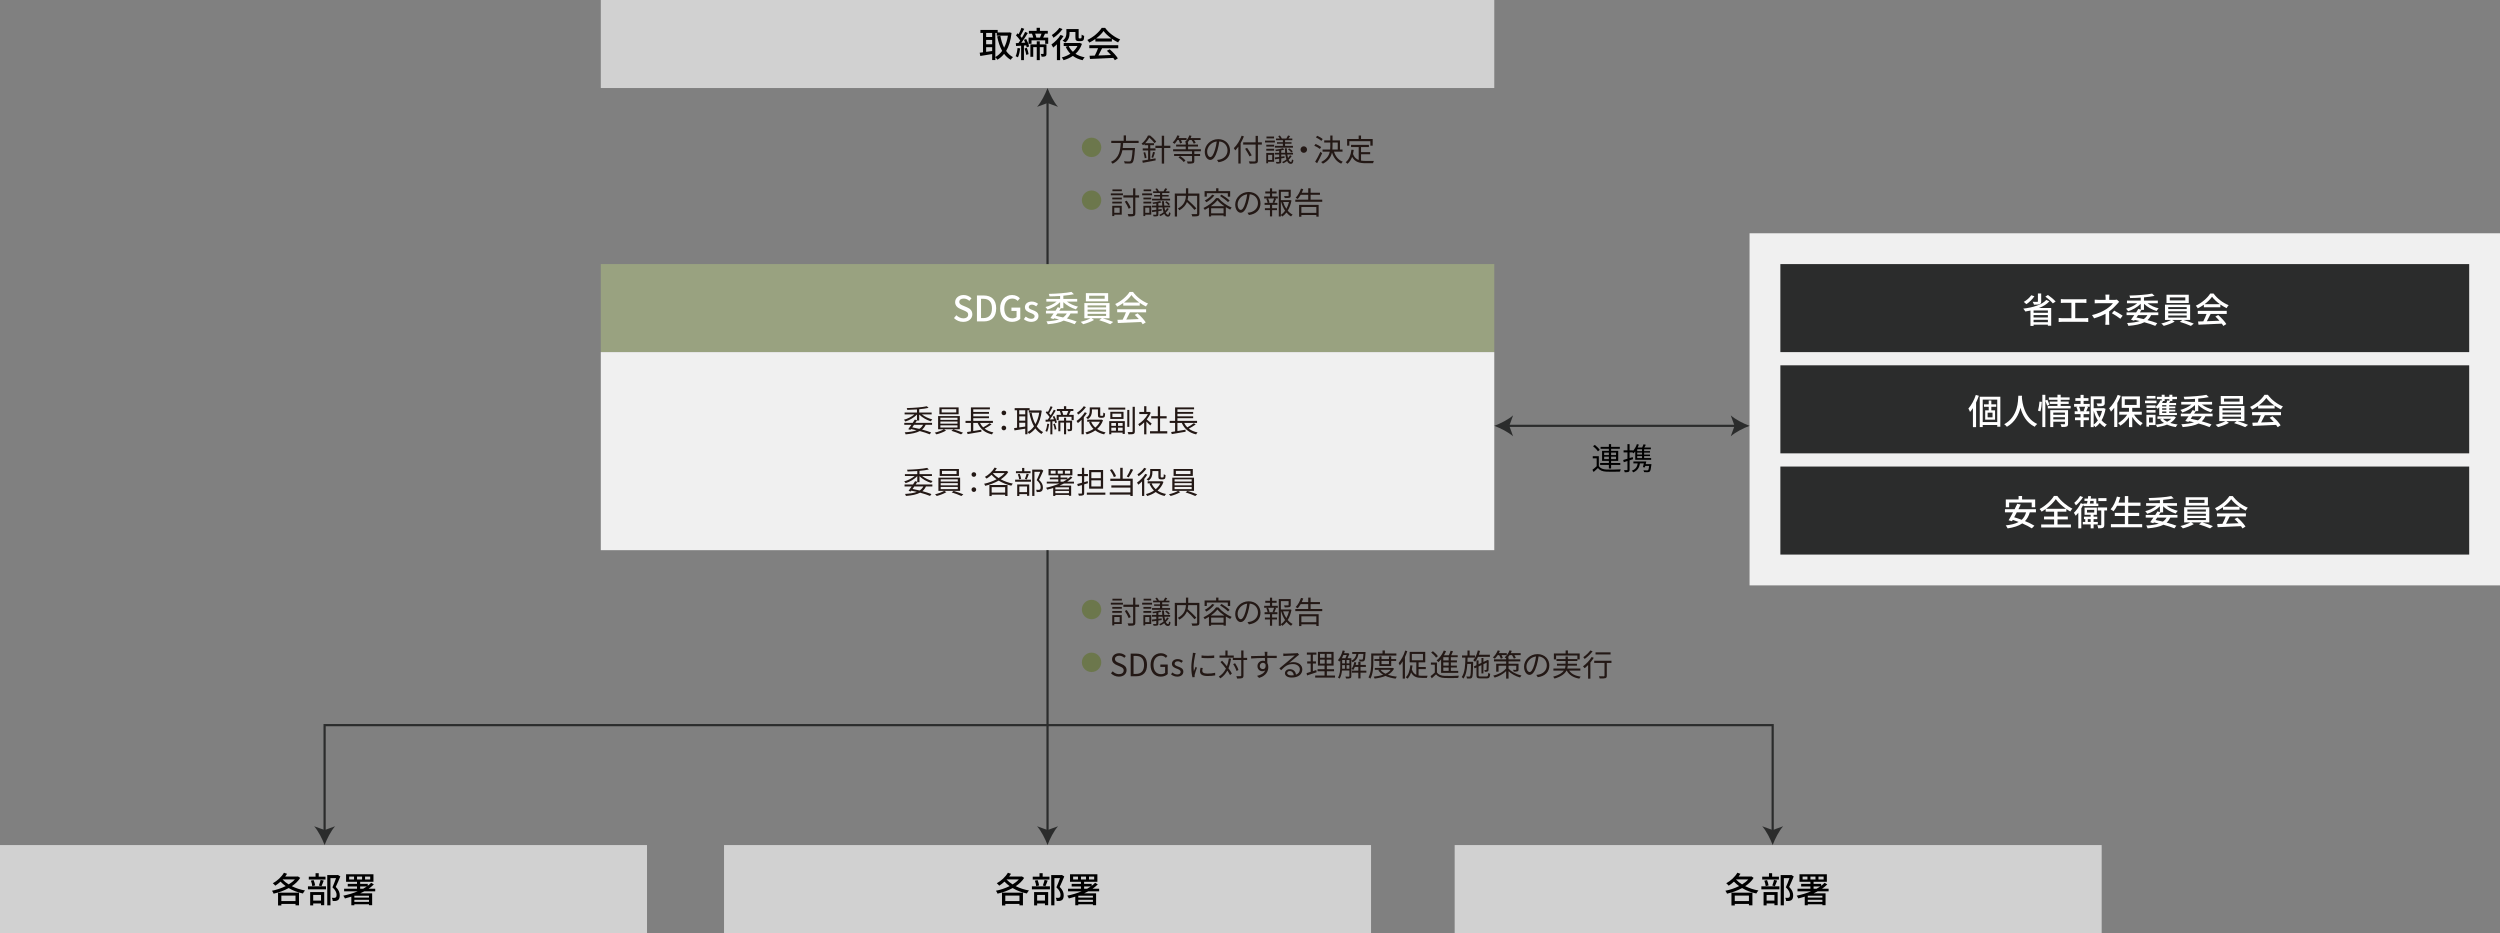 <?xml version="1.0" encoding="UTF-8"?>
<svg id="_要素" data-name="要素" xmlns="http://www.w3.org/2000/svg" version="1.1" viewBox="0 0 1136 424">
  <rect x="0" y="0" width="1136" height="424" fill="#808080" stroke="none"/>
  <!-- Generator: Adobe Illustrator 29.0.1, SVG Export Plug-In . SVG Version: 2.1.0 Build 192)  -->
  <rect x="795" y="106" width="341" height="160" fill="#f0f0f0"/>
  <rect x="273" width="406" height="40" fill="#d1d1d1"/>
  <g>
    <path d="M459.641,14.956c-.369,3.441-1.217,6.131-2.449,8.195.832,1.185,1.856,2.145,3.105,2.801-.337.288-.816.849-1.025,1.217-1.184-.688-2.177-1.585-3.009-2.689-.864,1.104-1.905,1.969-3.058,2.657-.208-.352-.607-.864-.928-1.152v1.312h-1.441v-2.737c-1.937.32-3.905.641-5.394.881l-.272-1.489c.448-.048.945-.128,1.505-.191v-8.788h-1.169v-1.376h7.844v1.152h5.074l.256-.048.961.256ZM448.1,14.971v1.857h2.736v-1.857h-2.736ZM448.1,20.11h2.736v-1.953h-2.736v1.953ZM450.836,23.183v-1.729h-2.736v2.113l2.736-.384ZM452.277,25.904c1.184-.624,2.225-1.568,3.105-2.785-1.041-1.841-1.762-4.065-2.273-6.578l1.44-.288c.368,1.984.929,3.825,1.729,5.41.8-1.521,1.393-3.361,1.729-5.459h-5.074v-1.232h-.656v10.933Z"/>
    <path d="M463.58,21.999c-.191,1.504-.544,3.041-1.023,4.05-.225-.16-.785-.417-1.057-.513.464-.96.752-2.385.896-3.745l1.184.208ZM466.301,17.708c.593,1.072,1.153,2.481,1.329,3.394l-1.104.464c-.048-.271-.128-.608-.225-.96l-1.023.08v6.626h-1.281v-6.546c-.832.063-1.616.111-2.289.144l-.127-1.296,1.2-.064c.256-.353.544-.736.815-1.168-.463-.721-1.248-1.617-1.936-2.306l.736-.96c.16.144.304.288.464.448.496-.896.992-2.065,1.28-2.93l1.28.465c-.56,1.104-1.232,2.4-1.776,3.281.256.288.496.576.688.848.577-.944,1.121-1.937,1.506-2.753l1.199.544c-.863,1.425-1.952,3.138-2.944,4.45l1.761-.096c-.16-.433-.368-.881-.561-1.265l1.008-.4ZM466.59,21.726c.384.912.704,2.097.801,2.881l-1.073.337c-.08-.801-.384-1.985-.752-2.897l1.024-.32ZM476.306,17.084v2.833h-1.376v-1.601h-6.211v1.601h-1.328v-2.833h2.112c-.128-.561-.337-1.232-.576-1.761l.128-.032h-1.537v-1.28h3.521v-1.377h1.505v1.377h3.569v1.28h-1.264c-.273.641-.561,1.28-.833,1.793h2.289ZM475.521,24.335c0,.592-.08.977-.496,1.2-.385.225-.929.24-1.713.24-.049-.368-.24-.929-.416-1.28.512.016.977.016,1.137.016.127-.016.176-.063.176-.208v-2.881h-1.729v5.89h-1.377v-5.89h-1.601v4.401h-1.297v-5.634h2.897v-1.409h1.377v1.409h3.041v4.146ZM470.367,15.292c.24.593.465,1.297.561,1.793h1.648c.225-.528.496-1.217.688-1.793h-2.896Z"/>
    <path d="M483.254,16.396c-.432.721-.961,1.457-1.537,2.145v8.771h-1.456v-7.171c-.56.561-1.12,1.057-1.665,1.489-.16-.336-.592-1.089-.832-1.409,1.521-1.04,3.17-2.705,4.146-4.354l1.344.528ZM482.806,13.21c-.992,1.425-2.593,2.978-4.098,3.954-.144-.32-.528-.944-.769-1.232,1.297-.816,2.737-2.161,3.441-3.281l1.425.56ZM491.642,19.933c-.624,1.857-1.649,3.346-2.929,4.515,1.152.752,2.561,1.28,4.161,1.584-.32.32-.753.929-.944,1.329-1.744-.4-3.201-1.057-4.418-1.953-1.265.864-2.705,1.505-4.226,1.953-.177-.368-.544-.961-.816-1.265,1.393-.336,2.722-.912,3.905-1.681-.88-.896-1.584-1.969-2.129-3.186l1.121-.336h-2.018v-1.36h7.012l.271-.049,1.009.448ZM486.008,15.003c0,1.425-.32,3.186-1.969,4.322-.257-.24-.881-.688-1.217-.849,1.52-1.024,1.744-2.385,1.744-3.506v-1.761h5.57v3.649c0,.272.016.448.096.513.049.048.145.063.24.063h.48c.128,0,.256-.016.32-.048.064-.048.145-.144.176-.352.032-.208.049-.704.064-1.312.271.24.768.479,1.137.592-.033.624-.097,1.36-.192,1.617-.128.304-.304.496-.544.607-.225.097-.625.16-.881.16h-.928c-.4,0-.816-.096-1.073-.336-.272-.24-.368-.561-.368-1.505v-2.32h-2.656v.464ZM485.607,20.894c.447,1.008,1.088,1.889,1.92,2.641.849-.752,1.553-1.633,2.081-2.641h-4.001Z"/>
    <path d="M497.74,17.708c-.881.624-1.825,1.2-2.785,1.665-.16-.336-.561-.896-.881-1.217,2.737-1.248,5.346-3.554,6.547-5.506h1.537c1.695,2.353,4.354,4.306,6.85,5.282-.352.368-.688.896-.943,1.344-.929-.448-1.905-1.008-2.834-1.664v1.248h-7.49v-1.152ZM494.986,20.526h13.142v1.393h-7.331c-.528,1.072-1.12,2.272-1.697,3.297,1.777-.063,3.762-.144,5.715-.224-.592-.673-1.232-1.345-1.856-1.905l1.28-.688c1.457,1.232,2.978,2.929,3.713,4.113l-1.359.849c-.177-.305-.416-.656-.705-1.041-3.809.192-7.875.368-10.596.48l-.192-1.457,2.369-.08c.528-.992,1.104-2.272,1.488-3.345h-3.97v-1.393ZM505.055,17.485c-1.44-1.024-2.753-2.226-3.602-3.394-.768,1.12-1.984,2.32-3.409,3.394h7.011Z"/>
  </g>
  <rect x="809" y="120" width="313" height="40" fill="#2b2c2c"/>
  <g>
    <path d="M931.23,136.919c-1.152,1.312-2.802,2.288-4.69,3.024h5.522v8.067h-1.505v-.479h-6.499v.56h-1.424v-6.979c-.769.176-1.553.32-2.321.448-.192-.353-.64-.992-.944-1.312,4.289-.513,8.5-1.697,10.452-3.954l1.409.625ZM924.428,134.614c-.896,1.409-2.354,2.754-3.65,3.602-.256-.271-.832-.8-1.168-1.04,1.297-.721,2.609-1.856,3.393-3.025l1.426.464ZM927.517,136.951c0,.721-.177,1.073-.753,1.281s-1.393.208-2.529.208c-.111-.4-.367-.929-.592-1.297.865.048,1.793.048,2.033.032.271-.017.352-.064.352-.256v-3.554h1.489v3.585ZM930.558,141.081h-6.499v1.057h6.499v-1.057ZM924.059,144.266h6.499v-1.089h-6.499v1.089ZM930.558,146.395v-1.072h-6.499v1.072h6.499ZM930.574,134.038c1.248.849,2.769,2.097,3.505,2.993l-1.28.833c-.672-.881-2.161-2.193-3.394-3.09l1.169-.736Z" fill="#fff"/>
    <path d="M937.867,135.991h8.756c.496,0,1.009-.032,1.441-.096v1.761c-.449-.049-.977-.064-1.441-.064h-3.633v6.995h4.514c.512,0,.977-.064,1.393-.112v1.841c-.432-.064-1.057-.08-1.393-.08h-10.564c-.464,0-.977.016-1.488.08v-1.841c.48.08,1.024.112,1.488.112h4.306v-6.995h-3.378c-.352,0-1.008.016-1.424.064v-1.761c.416.063,1.057.096,1.424.096Z" fill="#fff"/>
    <path d="M958.422,135.319v.944h2.337c.417,0,.833-.049,1.137-.129l1.056,1.009c-.336.353-.752.801-1.04,1.12-.815.944-2.112,2.241-3.521,3.25v4.193c0,.592.047,1.393.079,1.889h-1.825c.064-.464.113-1.297.113-1.889v-3.153c-1.489.816-3.218,1.521-5.187,2.097l-.977-1.488c3.058-.704,5.091-1.776,6.515-2.705,1.345-.864,2.497-1.969,3.01-2.689h-6.275c-.576,0-1.521.032-2.017.064v-1.665c.544.064,1.44.097,1.985.097h2.977v-.944c0-.48-.031-1.073-.096-1.441h1.824c-.048.368-.096.977-.096,1.441ZM959.639,142.345l1.04-1.2c1.489.8,2.337,1.28,3.858,2.305l-1.057,1.393c-1.393-1.057-2.401-1.713-3.842-2.497Z" fill="#fff"/>
    <path d="M973.084,140.809c-.225.368-.48.752-.736,1.152h8.387v1.232h-3.281c-.4.896-.96,1.648-1.648,2.257,1.713.464,3.266.944,4.434,1.393l-.896,1.232c-1.296-.544-3.025-1.104-4.961-1.648-1.762.928-4.146,1.393-7.252,1.648-.111-.416-.336-.961-.592-1.297,2.354-.128,4.242-.384,5.73-.896-.736-.176-1.488-.352-2.257-.512l-.272.368-1.408-.464c.432-.577.96-1.313,1.488-2.081h-3.506v-1.232h4.338c.369-.561.721-1.104,1.009-1.601l1.089.304v-2.625c-1.473,1.505-3.666,2.753-5.746,3.394-.193-.368-.609-.896-.913-1.169,1.825-.464,3.729-1.36,5.058-2.449h-4.657v-1.216h6.259v-1.36c-1.633.111-3.298.176-4.834.191-.032-.304-.192-.848-.305-1.136,3.617-.08,7.955-.385,10.309-.896l1.104,1.056c-1.344.288-3.024.513-4.801.673v1.473h6.29v1.216h-4.657c1.344,1.024,3.248,1.873,5.041,2.289-.32.305-.736.849-.96,1.232-2.065-.624-4.241-1.824-5.714-3.297v2.77h-1.137ZM971.531,143.194c-.24.368-.48.72-.736,1.072,1.104.224,2.225.48,3.297.736.705-.48,1.265-1.072,1.697-1.809h-4.258Z" fill="#fff"/>
    <path d="M992.092,145.371c1.616.464,3.553,1.168,4.77,1.681l-1.312,1.04c-1.2-.544-3.361-1.36-5.042-1.841l1.185-.88h-4.674l1.152.769c-1.28.768-3.329,1.536-4.962,1.937-.272-.305-.753-.801-1.12-1.072,1.536-.353,3.425-1.024,4.481-1.633h-2.802v-6.915h11.43v6.915h-3.105ZM994.572,137.687h-10.115v-3.745h10.115v3.745ZM985.24,140.441h8.404v-.913h-8.404v.913ZM985.24,142.377h8.404v-.929h-8.404v.929ZM985.24,144.314h8.404v-.944h-8.404v.944ZM993.004,135.126h-7.059v1.376h7.059v-1.376Z" fill="#fff"/>
    <path d="M1001.438,138.456c-.88.624-1.824,1.2-2.785,1.665-.16-.336-.56-.896-.88-1.217,2.737-1.248,5.347-3.554,6.547-5.506h1.536c1.697,2.353,4.354,4.306,6.852,5.282-.353.368-.688.896-.945,1.344-.928-.448-1.904-1.008-2.833-1.664v1.248h-7.491v-1.152ZM998.686,141.273h13.141v1.393h-7.331c-.528,1.072-1.12,2.272-1.696,3.297,1.776-.063,3.762-.144,5.714-.224-.592-.673-1.232-1.345-1.856-1.905l1.28-.688c1.457,1.232,2.978,2.929,3.714,4.113l-1.36.849c-.177-.305-.417-.656-.705-1.041-3.81.192-7.875.368-10.596.48l-.192-1.457,2.369-.08c.528-.992,1.104-2.272,1.488-3.345h-3.969v-1.393ZM1008.753,138.232c-1.44-1.024-2.753-2.226-3.602-3.394-.769,1.12-1.985,2.32-3.409,3.394h7.011Z" fill="#fff"/>
  </g>
  <rect x="809" y="166" width="313" height="40" fill="#2b2c2c"/>
  <g>
    <path d="M899.191,179.846c-.353,1.04-.769,2.08-1.265,3.073v11.172h-1.425v-8.644c-.432.641-.864,1.249-1.328,1.761-.112-.368-.512-1.185-.736-1.568,1.36-1.521,2.625-3.842,3.377-6.194l1.377.4ZM908.955,180.278v13.638h-1.408v-.801h-6.595v.944h-1.36v-13.781h9.363ZM907.547,191.802v-10.228h-6.595v10.228h6.595ZM904.857,184.839v1.602h1.697v4.257h-4.482v-4.257h1.601v-1.602h-2.145v-1.104h2.145v-1.729h1.185v1.729h2.225v1.104h-2.225ZM905.402,187.513h-2.226v2.112h2.226v-2.112Z" fill="#fff"/>
    <path d="M918.799,179.814c-.016.224-.016.496-.047.784.144,2.129.976,9.315,6.962,12.068-.464.353-.896.849-1.136,1.249-3.874-1.873-5.65-5.538-6.482-8.628-.77,3.058-2.449,6.515-6.163,8.644-.272-.384-.753-.848-1.232-1.168,6.402-3.409,6.306-10.837,6.419-12.949h1.68Z" fill="#fff"/>
    <path d="M926.054,186.6c.336-1.088.593-2.864.688-4.113l1.072.128c-.049,1.265-.305,3.138-.641,4.338l-1.12-.353ZM930.215,184.375c-.16-.561-.496-1.505-.816-2.241v11.925h-1.359v-14.661h1.359v2.608l.929-.368c.32.721.736,1.665.896,2.257l-1.009.48ZM940.892,184.471v1.104h-10.372v-1.104h4.386v-.928h-3.521v-1.041h3.521v-.832h-3.905v-1.104h3.905v-1.185h1.473v1.185h4.05v1.104h-4.05v.832h3.634v1.041h-3.634v.928h4.514ZM939.723,192.539c0,.673-.144,1.057-.624,1.265-.496.208-1.249.225-2.353.225-.064-.368-.256-.929-.433-1.281.736.049,1.505.032,1.713.032.224-.016.288-.08.288-.271v-.865h-5.299v2.417h-1.376v-7.698h8.083v6.178ZM933.016,187.481v.992h5.299v-.992h-5.299ZM938.314,190.57v-.992h-5.299v.992h5.299Z" fill="#fff"/>
    <path d="M946.789,183.559h2.801v1.265h-1.488l.688.176c-.272.673-.56,1.377-.815,1.889h1.424v1.281h-2.609v1.504h2.401v1.265h-2.401v3.09h-1.393v-3.09h-2.513v-1.265h2.513v-1.504h-2.656v-1.281h1.393c-.08-.544-.32-1.296-.609-1.889l.656-.176h-1.712v-1.265h2.929v-1.393h-2.353v-1.248h2.353v-1.505h1.393v1.505h2.209v1.248h-2.209v1.393ZM946.821,186.745c.224-.544.513-1.345.673-1.921h-2.77c.288.624.561,1.408.624,1.921l-.528.144h2.545l-.544-.144ZM956.762,185.768c-.32,1.905-.929,3.697-1.809,5.218.688.801,1.488,1.457,2.385,1.905-.32.272-.769.816-.992,1.185-.816-.48-1.553-1.12-2.209-1.889-.561.736-1.217,1.376-1.953,1.904-.191-.271-.512-.624-.816-.864v.849h-1.344v-13.99h6.369v3.025c0,.688-.144,1.072-.703,1.281-.529.208-1.346.208-2.545.208-.064-.385-.257-.929-.449-1.281.913.032,1.762.032,2.002.017.239-.017.304-.064.304-.24v-1.697h-3.634v4.098h4.242l.24-.063.912.336ZM951.367,192.956c.736-.513,1.361-1.169,1.904-1.921-.816-1.265-1.439-2.737-1.904-4.322v6.243ZM952.615,186.712c.353,1.089.833,2.129,1.426,3.073.512-.96.88-2.001,1.136-3.073h-2.562Z" fill="#fff"/>
    <path d="M963.676,179.877c-.447,1.104-.977,2.193-1.568,3.25v10.916h-1.408v-8.756c-.48.656-.992,1.265-1.488,1.777-.145-.353-.561-1.152-.833-1.505,1.553-1.473,3.025-3.777,3.905-6.131l1.393.448ZM969.695,188.425c.976,1.553,2.496,3.025,3.953,3.842-.32.288-.816.816-1.041,1.185-1.344-.896-2.705-2.386-3.713-3.986v4.626h-1.488v-4.546c-1.072,1.601-2.481,3.025-3.906,3.874-.24-.368-.688-.896-1.024-1.185,1.536-.784,3.105-2.241,4.146-3.81h-3.633v-1.345h4.418v-1.744h-3.298v-5.219h8.275v5.219h-3.489v1.744h4.322v1.345h-3.521ZM965.501,184.007h5.394v-2.577h-5.394v2.577Z" fill="#fff"/>
    <path d="M979.894,183.208h-5.187v-1.185h5.187v1.185ZM979.461,193.164h-2.944v.704h-1.185v-5.378h4.129v4.674ZM979.478,184.2v1.152h-4.114v-1.152h4.114ZM975.363,186.329h4.114v1.168h-4.114v-1.168ZM979.445,181.079h-3.985v-1.169h3.985v1.169ZM976.517,189.69v2.305h1.745v-2.305h-1.745ZM981.158,185c-.225.272-.465.528-.704.753-.208-.225-.688-.608-.977-.784.913-.769,1.745-1.921,2.226-3.09l.576.145v-.656h-2.178v-1.072h2.178v-.929h1.328v.929h2.145v-.929h1.361v.929h2.112v1.072h-2.112v.832h-.93c-.159.32-.319.641-.479.912h3.105v.977h-3.122v.624h2.77v.816h-2.77v.641h2.77v.8h-2.77v.673h3.506v.977h-8.035v-3.618ZM988.713,189.61c-.592,1.072-1.473,1.904-2.545,2.577,1.025.32,2.161.56,3.346.704-.305.272-.672.832-.848,1.168-1.426-.208-2.785-.592-3.971-1.12-1.376.561-2.912.929-4.514,1.169-.111-.337-.384-.864-.607-1.137,1.296-.145,2.592-.384,3.745-.769-.704-.448-1.313-.977-1.793-1.553l.849-.336h-2.033v-1.104h7.268l.24-.048.863.448ZM983.607,181.367v.832h-.705c-.144.304-.287.608-.447.912h1.92c.193-.399.369-.848.465-1.168l.912.16v-.736h-2.145ZM984.392,184.087h-1.921v.624h1.921v-.624ZM984.392,185.528h-1.921v.641h1.921v-.641ZM984.392,186.968h-1.921v.673h1.921v-.673ZM982.855,190.314c.479.496,1.12.944,1.889,1.312.736-.368,1.376-.8,1.889-1.312h-3.777Z" fill="#fff"/>
    <path d="M997.744,186.809c-.224.368-.48.752-.736,1.152h8.387v1.232h-3.28c-.4.896-.96,1.648-1.649,2.257,1.713.464,3.266.944,4.434,1.393l-.896,1.232c-1.296-.544-3.025-1.104-4.962-1.648-1.761.928-4.146,1.393-7.251,1.648-.112-.416-.337-.961-.593-1.297,2.354-.128,4.242-.384,5.73-.896-.736-.176-1.488-.352-2.256-.512l-.273.368-1.408-.464c.433-.577.961-1.313,1.488-2.081h-3.505v-1.232h4.338c.368-.561.72-1.104,1.009-1.601l1.088.304v-2.625c-1.473,1.505-3.666,2.753-5.746,3.394-.192-.368-.608-.896-.912-1.169,1.824-.464,3.729-1.36,5.058-2.449h-4.657v-1.216h6.258v-1.36c-1.633.111-3.297.176-4.834.191-.031-.304-.191-.848-.305-1.136,3.618-.08,7.956-.385,10.309-.896l1.104,1.056c-1.345.288-3.024.513-4.802.673v1.473h6.291v1.216h-4.658c1.344,1.024,3.249,1.873,5.041,2.289-.318.305-.736.849-.959,1.232-2.065-.624-4.242-1.824-5.715-3.297v2.77h-1.137ZM996.191,189.194c-.24.368-.48.72-.736,1.072,1.105.224,2.225.48,3.298.736.704-.48,1.265-1.072,1.696-1.809h-4.258Z" fill="#fff"/>
    <path d="M1016.752,191.371c1.617.464,3.553,1.168,4.77,1.681l-1.312,1.04c-1.199-.544-3.361-1.36-5.041-1.841l1.184-.88h-4.674l1.152.769c-1.279.768-3.328,1.536-4.961,1.937-.273-.305-.752-.801-1.121-1.072,1.537-.353,3.426-1.024,4.482-1.633h-2.801v-6.915h11.428v6.915h-3.105ZM1019.232,183.687h-10.115v-3.745h10.115v3.745ZM1009.902,186.441h8.402v-.913h-8.402v.913ZM1009.902,188.377h8.402v-.929h-8.402v.929ZM1009.902,190.314h8.402v-.944h-8.402v.944ZM1017.664,181.126h-7.059v1.376h7.059v-1.376Z" fill="#fff"/>
    <path d="M1026.1,184.456c-.881.624-1.826,1.2-2.785,1.665-.16-.336-.561-.896-.881-1.217,2.736-1.248,5.346-3.554,6.547-5.506h1.535c1.697,2.353,4.355,4.306,6.852,5.282-.352.368-.688.896-.945,1.344-.928-.448-1.904-1.008-2.832-1.664v1.248h-7.49v-1.152ZM1023.346,187.273h13.141v1.393h-7.33c-.529,1.072-1.121,2.272-1.697,3.297,1.777-.063,3.762-.144,5.715-.224-.592-.673-1.232-1.345-1.857-1.905l1.281-.688c1.457,1.232,2.977,2.929,3.713,4.113l-1.359.849c-.178-.305-.418-.656-.705-1.041-3.811.192-7.875.368-10.596.48l-.193-1.457,2.369-.08c.529-.992,1.105-2.272,1.488-3.345h-3.969v-1.393ZM1033.414,184.232c-1.441-1.024-2.754-2.226-3.602-3.394-.77,1.12-1.984,2.32-3.41,3.394h7.012Z" fill="#fff"/>
  </g>
  <rect x="809" y="212" width="313" height="40" fill="#2b2c2c"/>
  <g>
    <path d="M922.351,232.808c-.496,1.665-1.216,2.961-2.192,3.97,1.664.688,3.201,1.425,4.273,2.097l-1.168,1.217c-1.041-.704-2.625-1.505-4.354-2.257-1.696,1.185-3.905,1.841-6.643,2.272-.128-.352-.576-1.024-.864-1.36,2.417-.272,4.369-.736,5.875-1.568-.896-.353-1.81-.673-2.674-.961l-.352.625-1.553-.417c.592-.96,1.312-2.272,2.017-3.617h-3.665v-1.425h4.401c.433-.864.849-1.712,1.2-2.465l1.553.336c-.32.673-.672,1.393-1.041,2.129h7.972v1.425h-2.785ZM912.955,230.503h-1.521v-3.537h5.811v-1.585h1.585v1.585h5.954v3.537h-1.584v-2.161h-10.244v2.161ZM916.428,232.808c-.399.784-.8,1.537-1.184,2.241,1.088.32,2.257.704,3.426,1.152.928-.864,1.584-1.969,1.984-3.394h-4.227Z" fill="#fff"/>
    <path d="M934.956,238.331h6.066v1.345h-13.51v-1.345h5.874v-2.321h-4.577v-1.296h4.577v-2.209h-3.825v-1.185c-.593.432-1.216.832-1.841,1.185-.191-.353-.607-.881-.944-1.201,2.737-1.456,5.347-3.938,6.547-5.954h1.521c1.681,2.385,4.369,4.594,6.851,5.778-.353.368-.704.881-.976,1.312-.576-.32-1.169-.704-1.762-1.12v1.185h-4.001v2.209h4.657v1.296h-4.657v2.321ZM938.766,231.192c-1.825-1.312-3.586-2.93-4.61-4.37-.96,1.408-2.577,3.025-4.417,4.37h9.027Z" fill="#fff"/>
    <path d="M946.703,229.287c-.288.576-.608,1.152-.961,1.729v9.06h-1.36v-7.091c-.384.513-.784.977-1.169,1.377-.16-.32-.592-1.024-.832-1.345,1.152-1.088,2.369-2.753,3.121-4.386l1.201.433v-.257h1.633c.063-.368.144-.752.224-1.168h-1.376v-1.072h1.553c.063-.416.111-.816.16-1.185l1.279.112c-.047.336-.111.704-.16,1.072h2.562v2.24h.896v1.153h-6.771v-.673ZM946.543,225.877c-.816,1.345-2.081,2.801-3.233,3.745-.177-.304-.544-.864-.769-1.136.977-.801,2.098-2.065,2.657-3.105l1.345.496ZM951.328,238.298v1.776h-1.328v-1.776h-3.569v-1.12h1.104v-1.28h-.576v-1.121h3.041v-.864h-2.77v-3.249h5.587v3.249h-1.489v.864h1.697v1.121h-1.697v1.28h1.922v1.12h-1.922ZM948.336,232.904h3.281v-1.232h-3.281v1.232ZM950,237.178v-1.28h-1.312v1.28h1.312ZM949.824,227.638c-.064.416-.128.8-.208,1.168h1.729v-1.168h-1.521ZM957.459,231.944h-1.264v6.482c0,.721-.129,1.152-.593,1.393-.464.225-1.185.256-2.177.256-.049-.399-.225-.992-.416-1.424.704.016,1.344.016,1.536.016.192-.016.257-.063.257-.256v-6.467h-1.602v-1.36h4.258v1.36ZM957.188,227.686h-3.714v-1.345h3.714v1.345Z" fill="#fff"/>
    <path d="M973.409,238.155v1.44h-14.214v-1.44h6.339v-3.682h-4.562v-1.425h4.562v-3.201h-3.554c-.496.96-1.024,1.809-1.584,2.48-.305-.256-.961-.688-1.361-.896,1.297-1.361,2.305-3.554,2.897-5.795l1.536.353c-.24.816-.527,1.633-.832,2.4h2.897v-2.977h1.536v2.977h5.57v1.457h-5.57v3.201h4.979v1.425h-4.979v3.682h6.339Z" fill="#fff"/>
    <path d="M981.787,232.825c-.224.368-.48.752-.736,1.152h8.388v1.232h-3.281c-.4.896-.96,1.648-1.649,2.257,1.713.464,3.266.944,4.435,1.393l-.896,1.232c-1.296-.544-3.025-1.104-4.962-1.648-1.761.928-4.146,1.393-7.251,1.648-.112-.416-.336-.961-.593-1.297,2.354-.128,4.242-.384,5.73-.896-.736-.176-1.488-.352-2.256-.512l-.273.368-1.408-.464c.433-.577.961-1.313,1.488-2.081h-3.505v-1.232h4.338c.368-.561.72-1.104,1.009-1.601l1.088.304v-2.625c-1.473,1.505-3.666,2.753-5.746,3.394-.192-.368-.608-.896-.912-1.169,1.824-.464,3.729-1.36,5.058-2.449h-4.657v-1.216h6.258v-1.36c-1.633.111-3.297.176-4.834.191-.031-.304-.191-.848-.305-1.136,3.618-.08,7.956-.385,10.309-.896l1.104,1.056c-1.345.288-3.024.513-4.802.673v1.473h6.291v1.216h-4.658c1.344,1.024,3.249,1.873,5.042,2.289-.32.305-.736.849-.96,1.232-2.065-.624-4.242-1.824-5.715-3.297v2.77h-1.137ZM980.234,235.209c-.24.368-.48.72-.736,1.072,1.105.224,2.225.48,3.298.736.704-.48,1.265-1.072,1.696-1.809h-4.258Z" fill="#fff"/>
    <path d="M1000.795,237.386c1.616.464,3.553,1.168,4.77,1.681l-1.312,1.04c-1.2-.544-3.361-1.36-5.042-1.841l1.185-.88h-4.674l1.152.769c-1.28.768-3.329,1.536-4.962,1.937-.272-.305-.753-.801-1.12-1.072,1.536-.353,3.425-1.024,4.481-1.633h-2.802v-6.915h11.43v6.915h-3.105ZM1003.275,229.703h-10.115v-3.745h10.115v3.745ZM993.943,232.457h8.404v-.913h-8.404v.913ZM993.943,234.393h8.404v-.929h-8.404v.929ZM993.943,236.33h8.404v-.944h-8.404v.944ZM1001.707,227.142h-7.059v1.376h7.059v-1.376Z" fill="#fff"/>
    <path d="M1010.142,230.471c-.881.624-1.825,1.2-2.785,1.665-.16-.336-.561-.896-.881-1.217,2.737-1.248,5.347-3.554,6.547-5.506h1.536c1.697,2.353,4.354,4.306,6.852,5.282-.353.368-.688.896-.945,1.344-.928-.448-1.904-1.008-2.833-1.664v1.248h-7.49v-1.152ZM1007.388,233.289h13.142v1.393h-7.331c-.528,1.072-1.12,2.272-1.696,3.297,1.776-.063,3.762-.144,5.714-.224-.592-.673-1.232-1.345-1.856-1.905l1.28-.688c1.457,1.232,2.978,2.929,3.714,4.113l-1.36.849c-.177-.305-.417-.656-.705-1.041-3.81.192-7.875.368-10.596.48l-.192-1.457,2.369-.08c.528-.992,1.104-2.272,1.488-3.345h-3.97v-1.393ZM1017.456,230.248c-1.44-1.024-2.753-2.226-3.602-3.394-.769,1.12-1.984,2.32-3.409,3.394h7.011Z" fill="#fff"/>
  </g>
  <rect y="384" width="294" height="40" fill="#d1d1d1"/>
  <g>
    <path d="M136.41,398.915c-.912,1.457-2.24,2.722-3.809,3.762,1.792.896,3.857,1.585,6.002,1.953-.336.352-.769.976-.961,1.376-2.32-.48-4.545-1.328-6.467-2.465-2.129,1.185-4.545,2.033-6.85,2.545-.145-.384-.465-1.008-.736-1.328,2.064-.416,4.258-1.137,6.227-2.113-.865-.608-1.633-1.296-2.338-2.032-.768.704-1.568,1.328-2.385,1.841-.24-.289-.784-.849-1.12-1.104,2.001-1.089,3.938-2.85,5.058-4.786l1.408.496c-.256.416-.543.849-.848,1.248h5.521l.257-.08,1.04.688ZM126.342,405.622h9.524v5.762h-1.585v-.624h-6.434v.673h-1.506v-5.811ZM127.848,406.967v2.48h6.434v-2.48h-6.434ZM128.439,399.668c.736.8,1.664,1.552,2.736,2.208,1.089-.672,2.065-1.424,2.818-2.272h-5.507l-.048.064Z"/>
    <path d="M139.932,402.757h8.195v1.36h-8.195v-1.36ZM147.919,399.668h-7.603v-1.297h3.072v-1.585h1.441v1.585h3.089v1.297ZM140.94,405.35h6.387v5.986h-1.457v-.8h-3.554v.864h-1.376v-6.051ZM141.9,402.661c-.063-.673-.32-1.713-.624-2.481l1.232-.272c.353.753.608,1.793.704,2.449l-1.312.305ZM142.316,406.662v2.577h3.554v-2.577h-3.554ZM144.895,402.389c.287-.688.623-1.809.8-2.562l1.409.32c-.354.896-.705,1.889-1.025,2.545l-1.184-.304ZM154.643,398.259c-.625,1.521-1.393,3.361-2.082,4.754,1.473,1.457,1.825,2.705,1.825,3.794,0,1.072-.24,1.824-.816,2.209-.304.208-.656.319-1.072.384-.368.048-.864.032-1.312.032-.017-.433-.16-1.057-.4-1.473.417.032.8.048,1.089.032.256-.017.464-.064.641-.177.319-.191.432-.607.432-1.185,0-.928-.416-2.097-1.889-3.425.576-1.249,1.2-2.93,1.648-4.178h-2.545v12.373h-1.457v-13.766h4.594l.24-.064,1.105.688Z"/>
    <path d="M165.534,405.029c-.608.32-1.217.625-1.841.896h5.41v5.395h-1.44v-.416h-6.644v.464h-1.376v-3.922c-.976.32-1.952.593-2.913.816-.145-.32-.496-.96-.736-1.265,2.24-.464,4.482-1.12,6.547-1.969h-6.179v-1.2h5.858v-1.024h-4.209v-1.168h4.209v-.944h-4.962v-3.41h12.437v3.41h-6.034v.944h3.441v.864c.576-.433,1.104-.881,1.569-1.361l1.199.736c-.688.705-1.488,1.361-2.352,1.953h2.977v1.2h-4.962ZM160.876,398.339h-2.208v1.297h2.208v-1.297ZM167.663,407.015h-6.644v.864h6.644v-.864ZM167.663,409.815v-.96h-6.644v.96h6.644ZM162.236,399.636h2.289v-1.297h-2.289v1.297ZM165.038,403.829c.576-.32,1.136-.656,1.648-1.024h-3.025v1.024h1.377ZM165.887,399.636h2.336v-1.297h-2.336v1.297Z"/>
  </g>
  <rect x="329" y="384" width="294" height="40" fill="#d1d1d1"/>
  <g>
    <path d="M465.371,398.915c-.912,1.457-2.241,2.722-3.81,3.762,1.792.896,3.857,1.585,6.003,1.953-.337.352-.77.976-.961,1.376-2.32-.48-4.546-1.328-6.467-2.465-2.129,1.185-4.546,2.033-6.851,2.545-.144-.384-.464-1.008-.736-1.328,2.065-.416,4.258-1.137,6.227-2.113-.864-.608-1.633-1.296-2.337-2.032-.769.704-1.568,1.328-2.385,1.841-.24-.289-.785-.849-1.121-1.104,2.001-1.089,3.938-2.85,5.059-4.786l1.408.496c-.256.416-.544.849-.848,1.248h5.521l.256-.08,1.041.688ZM455.303,405.622h9.523v5.762h-1.584v-.624h-6.435v.673h-1.505v-5.811ZM456.808,406.967v2.48h6.435v-2.48h-6.435ZM457.4,399.668c.736.8,1.664,1.552,2.736,2.208,1.088-.672,2.064-1.424,2.817-2.272h-5.507l-.047.064Z"/>
    <path d="M468.893,402.757h8.195v1.36h-8.195v-1.36ZM476.879,399.668h-7.603v-1.297h3.073v-1.585h1.441v1.585h3.088v1.297ZM469.9,405.35h6.387v5.986h-1.457v-.8h-3.553v.864h-1.377v-6.051ZM470.861,402.661c-.064-.673-.32-1.713-.625-2.481l1.232-.272c.354.753.609,1.793.705,2.449l-1.312.305ZM471.277,406.662v2.577h3.553v-2.577h-3.553ZM473.854,402.389c.288-.688.624-1.809.8-2.562l1.409.32c-.353.896-.704,1.889-1.024,2.545l-1.185-.304ZM483.603,398.259c-.624,1.521-1.393,3.361-2.081,4.754,1.473,1.457,1.824,2.705,1.824,3.794,0,1.072-.24,1.824-.816,2.209-.304.208-.656.319-1.072.384-.367.048-.863.032-1.312.032-.016-.433-.16-1.057-.4-1.473.417.032.801.048,1.089.032.257-.017.464-.064.641-.177.319-.191.433-.607.433-1.185,0-.928-.417-2.097-1.889-3.425.576-1.249,1.199-2.93,1.648-4.178h-2.545v12.373h-1.457v-13.766h4.594l.24-.064,1.104.688Z"/>
    <path d="M494.494,405.029c-.607.32-1.217.625-1.84.896h5.41v5.395h-1.441v-.416h-6.643v.464h-1.377v-3.922c-.976.32-1.952.593-2.912.816-.145-.32-.496-.96-.736-1.265,2.24-.464,4.481-1.12,6.547-1.969h-6.18v-1.2h5.859v-1.024h-4.21v-1.168h4.21v-.944h-4.963v-3.41h12.438v3.41h-6.035v.944h3.441v.864c.576-.433,1.105-.881,1.569-1.361l1.2.736c-.688.705-1.488,1.361-2.353,1.953h2.978v1.2h-4.963ZM489.836,398.339h-2.208v1.297h2.208v-1.297ZM496.623,407.015h-6.643v.864h6.643v-.864ZM496.623,409.815v-.96h-6.643v.96h6.643ZM491.197,399.636h2.289v-1.297h-2.289v1.297ZM493.998,403.829c.576-.32,1.137-.656,1.648-1.024h-3.025v1.024h1.377ZM494.847,399.636h2.337v-1.297h-2.337v1.297Z"/>
  </g>
  <rect x="661" y="384" width="294" height="40" fill="#d1d1d1"/>
  <g>
    <path d="M796.841,398.915c-.913,1.457-2.241,2.722-3.81,3.762,1.793.896,3.857,1.585,6.002,1.953-.336.352-.768.976-.96,1.376-2.321-.48-4.546-1.328-6.467-2.465-2.129,1.185-4.546,2.033-6.851,2.545-.145-.384-.465-1.008-.736-1.328,2.064-.416,4.258-1.137,6.227-2.113-.864-.608-1.633-1.296-2.337-2.032-.769.704-1.569,1.328-2.386,1.841-.239-.289-.783-.849-1.119-1.104,2-1.089,3.938-2.85,5.058-4.786l1.408.496c-.256.416-.544.849-.849,1.248h5.522l.257-.08,1.04.688ZM786.772,405.622h9.524v5.762h-1.585v-.624h-6.435v.673h-1.505v-5.811ZM788.277,406.967v2.48h6.435v-2.48h-6.435ZM788.869,399.668c.736.8,1.665,1.552,2.737,2.208,1.089-.672,2.065-1.424,2.817-2.272h-5.506l-.049.064Z"/>
    <path d="M800.362,402.757h8.195v1.36h-8.195v-1.36ZM808.35,399.668h-7.604v-1.297h3.073v-1.585h1.44v1.585h3.09v1.297ZM801.371,405.35h6.387v5.986h-1.457v-.8h-3.554v.864h-1.376v-6.051ZM802.331,402.661c-.063-.673-.32-1.713-.624-2.481l1.232-.272c.352.753.607,1.793.704,2.449l-1.312.305ZM802.747,406.662v2.577h3.554v-2.577h-3.554ZM805.324,402.389c.288-.688.624-1.809.801-2.562l1.408.32c-.353.896-.705,1.889-1.024,2.545l-1.185-.304ZM815.072,398.259c-.625,1.521-1.393,3.361-2.081,4.754,1.473,1.457,1.825,2.705,1.825,3.794,0,1.072-.24,1.824-.816,2.209-.305.208-.656.319-1.072.384-.369.048-.865.032-1.312.032-.017-.433-.16-1.057-.4-1.473.416.032.8.048,1.088.032.256-.017.465-.064.641-.177.32-.191.432-.607.432-1.185,0-.928-.416-2.097-1.889-3.425.576-1.249,1.201-2.93,1.648-4.178h-2.545v12.373h-1.456v-13.766h4.594l.24-.064,1.104.688Z"/>
    <path d="M825.965,405.029c-.609.32-1.217.625-1.842.896h5.41v5.395h-1.439v-.416h-6.644v.464h-1.376v-3.922c-.977.32-1.953.593-2.914.816-.144-.32-.496-.96-.736-1.265,2.241-.464,4.482-1.12,6.547-1.969h-6.178v-1.2h5.857v-1.024h-4.209v-1.168h4.209v-.944h-4.961v-3.41h12.437v3.41h-6.034v.944h3.441v.864c.576-.433,1.104-.881,1.568-1.361l1.2.736c-.688.705-1.488,1.361-2.353,1.953h2.977v1.2h-4.961ZM821.307,398.339h-2.209v1.297h2.209v-1.297ZM828.094,407.015h-6.644v.864h6.644v-.864ZM828.094,409.815v-.96h-6.644v.96h6.644ZM822.667,399.636h2.289v-1.297h-2.289v1.297ZM825.469,403.829c.576-.32,1.136-.656,1.648-1.024h-3.025v1.024h1.377ZM826.316,399.636h2.337v-1.297h-2.337v1.297Z"/>
  </g>
  <rect x="273" y="120" width="406" height="40" fill="#99a280"/>
  <rect x="273" y="160" width="406" height="90" fill="#f0f0f0"/>
  <g>
    <path d="M433.484,144.536l1.088-1.28c.85.848,2.002,1.393,3.138,1.393,1.425,0,2.226-.673,2.226-1.665,0-1.072-.801-1.408-1.889-1.889l-1.633-.704c-1.137-.48-2.401-1.377-2.401-3.09,0-1.856,1.633-3.249,3.874-3.249,1.376,0,2.672.576,3.568,1.488l-.976,1.185c-.736-.656-1.553-1.057-2.593-1.057-1.201,0-1.985.577-1.985,1.505,0,1.024.944,1.409,1.905,1.793l1.616.688c1.393.592,2.401,1.456,2.401,3.185,0,1.89-1.568,3.426-4.146,3.426-1.616,0-3.121-.641-4.193-1.729Z" fill="#fff"/>
    <path d="M443.924,134.259h3.057c3.617,0,5.682,2.017,5.682,5.858s-2.064,5.938-5.586,5.938h-3.152v-11.797ZM446.853,144.536c2.528,0,3.89-1.488,3.89-4.418,0-2.945-1.361-4.338-3.89-4.338h-1.073v8.756h1.073Z" fill="#fff"/>
    <path d="M454.441,140.198c0-3.842,2.369-6.146,5.49-6.146,1.664,0,2.785.736,3.506,1.488l-.993,1.185c-.593-.592-1.312-1.057-2.448-1.057-2.193,0-3.65,1.697-3.65,4.466,0,2.802,1.297,4.515,3.73,4.515.72,0,1.439-.208,1.855-.576v-2.77h-2.336v-1.521h4.018v5.105c-.785.785-2.113,1.377-3.73,1.377-3.137,0-5.441-2.209-5.441-6.066Z" fill="#fff"/>
    <path d="M465.22,145.047l.864-1.185c.784.608,1.553,1.009,2.497,1.009,1.056,0,1.553-.512,1.553-1.185,0-.8-.993-1.152-1.937-1.521-1.186-.448-2.481-1.072-2.481-2.561,0-1.473,1.185-2.577,3.138-2.577,1.168,0,2.145.479,2.849,1.04l-.864,1.137c-.608-.448-1.232-.769-1.953-.769-.977,0-1.424.48-1.424,1.089,0,.752.863,1.04,1.824,1.393,1.232.464,2.594,1.008,2.594,2.673,0,1.473-1.169,2.673-3.346,2.673-1.217,0-2.449-.512-3.313-1.217Z" fill="#fff"/>
    <path d="M482.05,140.054c-.224.368-.48.752-.736,1.152h8.388v1.232h-3.281c-.4.896-.961,1.648-1.649,2.257,1.713.464,3.266.944,4.435,1.393l-.896,1.232c-1.297-.544-3.025-1.104-4.963-1.648-1.76.928-4.146,1.393-7.25,1.648-.113-.416-.337-.961-.593-1.297,2.353-.128,4.241-.384,5.73-.896-.736-.176-1.489-.352-2.257-.512l-.272.368-1.408-.464c.433-.577.96-1.313,1.488-2.081h-3.505v-1.232h4.338c.367-.561.72-1.104,1.008-1.601l1.088.304v-2.625c-1.473,1.505-3.665,2.753-5.746,3.394-.191-.368-.607-.896-.912-1.169,1.824-.464,3.729-1.36,5.059-2.449h-4.658v-1.216h6.258v-1.36c-1.633.111-3.297.176-4.834.191-.031-.304-.191-.848-.304-1.136,3.618-.08,7.956-.385,10.308-.896l1.105,1.056c-1.345.288-3.025.513-4.803.673v1.473h6.291v1.216h-4.658c1.345,1.024,3.25,1.873,5.043,2.289-.32.305-.736.849-.961,1.232-2.064-.624-4.242-1.824-5.715-3.297v2.77h-1.136ZM480.497,142.439c-.24.368-.48.72-.736,1.072,1.104.224,2.225.48,3.298.736.703-.48,1.264-1.072,1.696-1.809h-4.258Z" fill="#fff"/>
    <path d="M501.058,144.616c1.616.464,3.554,1.168,4.77,1.681l-1.312,1.04c-1.2-.544-3.361-1.36-5.042-1.841l1.185-.88h-4.674l1.152.769c-1.28.768-3.329,1.536-4.962,1.937-.271-.305-.752-.801-1.121-1.072,1.537-.353,3.426-1.024,4.482-1.633h-2.801v-6.915h11.428v6.915h-3.104ZM503.539,136.932h-10.117v-3.745h10.117v3.745ZM494.207,139.686h8.402v-.913h-8.402v.913ZM494.207,141.623h8.402v-.929h-8.402v.929ZM494.207,143.559h8.402v-.944h-8.402v.944ZM501.97,134.372h-7.059v1.376h7.059v-1.376Z" fill="#fff"/>
    <path d="M510.403,137.701c-.88.624-1.825,1.2-2.785,1.665-.16-.336-.56-.896-.88-1.217,2.736-1.248,5.346-3.554,6.547-5.506h1.536c1.696,2.353,4.354,4.306,6.851,5.282-.353.368-.688.896-.944,1.344-.929-.448-1.905-1.008-2.833-1.664v1.248h-7.491v-1.152ZM507.65,140.518h13.142v1.393h-7.331c-.529,1.072-1.121,2.272-1.697,3.297,1.777-.063,3.762-.144,5.715-.224-.593-.673-1.232-1.345-1.857-1.905l1.281-.688c1.456,1.232,2.977,2.929,3.713,4.113l-1.36.849c-.176-.305-.416-.656-.704-1.041-3.81.192-7.875.368-10.597.48l-.192-1.457,2.369-.08c.529-.992,1.105-2.272,1.488-3.345h-3.969v-1.393ZM517.719,137.477c-1.441-1.024-2.754-2.226-3.602-3.394-.769,1.12-1.985,2.32-3.41,3.394h7.012Z" fill="#fff"/>
  </g>
  <g>
    <path d="M416.674,191.011c-.225.364-.477.743-.742,1.135h7.592v.896h-2.914c-.392.869-.924,1.569-1.625,2.144,1.598.434,3.04.883,4.119,1.316l-.631.854c-1.177-.49-2.76-1.009-4.524-1.484-1.555.84-3.67,1.274-6.443,1.498-.07-.294-.224-.686-.406-.924,2.241-.126,4.021-.406,5.379-.938-.812-.196-1.653-.379-2.507-.547l-.295.393-.967-.336c.406-.547.911-1.247,1.415-1.976h-3.222v-.896h3.824c.35-.518.672-1.022.953-1.484l.994.266v-2.563c-1.303,1.387-3.404,2.592-5.295,3.18-.126-.252-.42-.616-.631-.812,1.668-.448,3.502-1.373,4.749-2.438h-4.44v-.854h5.617v-1.401c-1.484.112-3.025.183-4.427.211-.014-.225-.14-.603-.224-.812,3.193-.084,7.088-.379,9.146-.841l.771.742c-1.163.267-2.661.463-4.259.616v1.485h5.66v.854h-4.441c1.232,1.008,3.068,1.862,4.734,2.283-.224.224-.531.603-.658.868-1.891-.574-3.978-1.737-5.295-3.082v2.731h-1.008v-.084ZM415.329,193.042c-.267.393-.532.784-.799,1.148,1.079.196,2.171.435,3.208.687.742-.476,1.303-1.078,1.709-1.835h-4.118Z" fill="#231815"/>
    <path d="M428.946,195.045l.938.603c-1.12.687-2.928,1.359-4.355,1.723-.183-.21-.52-.56-.771-.77,1.457-.337,3.264-.981,4.133-1.556h-2.619v-5.995h9.875v5.995h-7.2ZM435.6,188.252h-8.74v-3.138h8.74v3.138ZM427.308,190.801h7.774v-.98h-7.774v.98ZM427.308,192.524h7.774v-.981h-7.774v.981ZM427.308,194.275h7.774v-1.009h-7.774v1.009ZM434.521,185.954h-6.625v1.457h6.625v-1.457ZM433.205,195.073c1.442.42,3.306,1.106,4.398,1.555l-.896.757c-1.051-.49-2.928-1.205-4.398-1.639l.896-.673Z" fill="#231815"/>
    <path d="M450.556,192.86c-.938.687-2.13,1.4-3.151,1.905,1.064.826,2.395,1.4,3.992,1.723-.225.196-.519.63-.645.91-3.208-.742-5.338-2.493-6.514-5.225h-1.989v3.698c1.163-.196,2.438-.406,3.67-.616l.042.924c-2.227.393-4.623.799-6.289,1.079l-.267-.953c.505-.069,1.121-.168,1.779-.266v-3.866h-2.451v-.938h2.451v-6.107h8.628v.883h-7.563v1.162h7.144v.854h-7.144v1.163h7.144v.854h-7.144v1.19h8.923v.938h-5.869c.364.756.84,1.429,1.443,2.017.994-.546,2.227-1.288,2.955-1.891l.854.561Z" fill="#231815"/>
    <path d="M455.102,187.621c0-.645.49-1.051,1.051-1.051s1.064.406,1.064,1.051-.504,1.051-1.064,1.051-1.051-.406-1.051-1.051ZM455.102,194.485c0-.645.49-1.064,1.051-1.064s1.064.42,1.064,1.064c0,.63-.504,1.05-1.064,1.05s-1.051-.42-1.051-1.05Z" fill="#231815"/>
    <path d="M466.876,186.417v10.911h-1.009v-2.535c-1.765.294-3.558.561-4.889.784l-.182-1.05c.393-.042.854-.099,1.359-.168v-7.942h-1.094v-.967h6.794v.967h-.98ZM465.867,186.417h-2.73v1.862h2.73v-1.862ZM465.867,189.204h-2.73v1.947h2.73v-1.947ZM463.137,194.219c.854-.112,1.793-.252,2.73-.393v-1.723h-2.73v2.115ZM473.375,186.641c-.363,2.998-1.148,5.323-2.269,7.102.771,1.121,1.724,2.018,2.886,2.605-.238.196-.574.589-.742.854-1.107-.63-2.031-1.484-2.788-2.535-.826,1.051-1.793,1.877-2.857,2.493-.153-.266-.462-.645-.687-.84,1.107-.574,2.102-1.443,2.941-2.592-.967-1.652-1.625-3.684-2.087-5.981l.995-.182c.363,1.933.924,3.698,1.723,5.183.812-1.429,1.414-3.18,1.736-5.239h-4.721v-1.022h5.002l.195-.042.672.196Z" fill="#231815"/>
    <path d="M476.755,192.664c-.196,1.316-.505,2.647-.952,3.544-.154-.112-.561-.294-.757-.364.435-.854.7-2.115.854-3.334l.854.154ZM479.08,189.022c.532.924,1.022,2.143,1.191,2.927l-.799.337c-.042-.253-.127-.561-.238-.883l-1.037.056v5.897h-.91v-5.841c-.771.056-1.498.098-2.129.14l-.084-.938c.309-.014.658-.027,1.022-.042.267-.35.546-.742.826-1.177-.406-.63-1.106-1.442-1.751-2.045l.561-.645c.141.126.294.28.434.421.449-.799.953-1.877,1.233-2.647l.896.336c-.477.967-1.079,2.115-1.569,2.886.281.308.533.616.729.882.547-.868,1.051-1.778,1.415-2.521l.854.379c-.756,1.303-1.793,2.899-2.689,4.076l1.877-.099c-.168-.42-.364-.84-.561-1.219l.729-.279ZM479.332,192.468c.351.799.617,1.85.701,2.535l-.785.225c-.042-.687-.322-1.737-.645-2.535l.729-.225ZM487.891,188.504v2.396h-.98v-1.513h-5.826v1.513h-.939v-2.396h1.989c-.112-.519-.336-1.19-.574-1.723l.112-.028h-1.43v-.896h3.209v-1.289h1.036v1.289h3.249v.896h-1.204c-.252.616-.532,1.247-.798,1.751h2.156ZM487.162,194.905c0,.435-.084.714-.406.883-.308.14-.756.153-1.471.153-.027-.252-.168-.644-.308-.882.519.014.938.014,1.093,0,.111,0,.154-.042.154-.183v-2.844h-1.779v5.31h-.953v-5.31h-1.652v3.95h-.938v-4.832h2.591v-1.316h.953v1.316h2.717v3.754ZM482.555,186.753c.252.574.49,1.274.574,1.751h1.596c.238-.49.52-1.19.701-1.751h-2.871Z" fill="#231815"/>
    <path d="M493.862,187.678c-.393.658-.868,1.316-1.388,1.933v7.732h-1.008v-6.598c-.547.561-1.121,1.064-1.667,1.499-.112-.225-.435-.729-.616-.953,1.4-.952,2.857-2.451,3.74-3.964l.938.351ZM493.441,184.974c-.84,1.247-2.227,2.592-3.516,3.418-.111-.224-.378-.645-.546-.841,1.148-.742,2.437-1.946,3.081-2.969l.98.392ZM501.216,190.969c-.56,1.64-1.513,2.942-2.689,3.965,1.051.714,2.354,1.246,3.853,1.526-.225.21-.519.631-.673.91-1.583-.35-2.913-.952-4.021-1.793-1.176.827-2.507,1.415-3.879,1.808-.127-.252-.379-.673-.574-.883,1.273-.322,2.549-.854,3.655-1.61-.854-.841-1.541-1.85-2.031-3.026l.743-.224h-1.584v-.952h6.304l.21-.043.687.322ZM496.174,186.753c0,1.204-.309,2.689-1.808,3.684-.168-.182-.589-.504-.826-.63,1.415-.883,1.639-2.102,1.639-3.067v-1.625h4.763v3.291c0,.28.014.435.084.491.057.042.154.056.252.056h.504c.127,0,.267-.014.337-.042.056-.042.14-.141.168-.309.042-.196.056-.602.069-1.135.197.169.52.322.799.406-.027.532-.07,1.135-.154,1.359-.098.238-.238.392-.434.462-.182.084-.504.141-.729.141h-.785c-.308,0-.63-.085-.854-.253-.225-.182-.295-.42-.295-1.219v-2.325h-2.73v.715ZM495.809,191.642c.421,1.009,1.064,1.905,1.892,2.647.868-.742,1.597-1.625,2.101-2.647h-3.992Z" fill="#231815"/>
    <path d="M503.65,185.212h7.676v.91h-7.676v-.91ZM504.028,191.375h7.087v5.8h-.994v-.616h-5.141v.77h-.952v-5.953ZM510.527,187.117v3.25h-6.009v-3.25h6.009ZM504.98,192.202v1.316h2.102v-1.316h-2.102ZM507.082,195.731v-1.4h-2.102v1.4h2.102ZM509.533,187.957h-4.062v1.569h4.062v-1.569ZM510.121,192.202h-2.087v1.316h2.087v-1.316ZM510.121,195.731v-1.4h-2.087v1.4h2.087ZM513.161,193.967h-.925v-7.704h.925v7.704ZM515.668,184.848v11.164c0,.673-.168.98-.588,1.148-.434.183-1.148.21-2.34.196-.041-.28-.195-.742-.35-1.036.896.042,1.695.027,1.919.014.252,0,.351-.084.351-.322v-11.164h1.008Z" fill="#231815"/>
    <path d="M522.688,193.336c-.364-.406-1.135-1.19-1.766-1.778v5.799h-1.022v-5.435c-.7.7-1.429,1.288-2.143,1.751-.112-.267-.379-.743-.547-.938,1.667-.967,3.418-2.731,4.385-4.595h-3.895v-.952h2.199v-2.605h1.022v2.605h1.219l.183-.042.588.392c-.434,1.079-1.078,2.115-1.821,3.054.659.519,1.892,1.597,2.241,1.905l-.644.84ZM530.406,195.941v1.023h-7.844v-1.023h3.544v-5.812h-2.998v-1.009h2.998v-4.44h1.036v4.44h2.983v1.009h-2.983v5.812h3.264Z" fill="#231815"/>
    <path d="M543.33,192.86c-.938.687-2.129,1.4-3.151,1.905,1.064.826,2.396,1.4,3.992,1.723-.224.196-.519.63-.645.91-3.208-.742-5.337-2.493-6.514-5.225h-1.988v3.698c1.162-.196,2.437-.406,3.67-.616l.042.924c-2.228.393-4.623.799-6.29,1.079l-.266-.953c.504-.069,1.12-.168,1.778-.266v-3.866h-2.451v-.938h2.451v-6.107h8.629v.883h-7.563v1.162h7.144v.854h-7.144v1.163h7.144v.854h-7.144v1.19h8.923v.938h-5.87c.364.756.841,1.429,1.443,2.017.994-.546,2.228-1.288,2.955-1.891l.854.561Z" fill="#231815"/>
    <path d="M416.811,219.011c-.224.364-.477.743-.742,1.135h7.592v.896h-2.913c-.392.869-.925,1.569-1.625,2.144,1.597.434,3.04.883,4.118,1.316l-.631.854c-1.176-.49-2.759-1.009-4.523-1.484-1.555.84-3.67,1.274-6.443,1.498-.07-.294-.225-.686-.406-.924,2.24-.126,4.02-.406,5.379-.938-.812-.196-1.653-.379-2.508-.547l-.294.393-.967-.336c.406-.547.911-1.247,1.415-1.976h-3.223v-.896h3.824c.351-.518.673-1.022.953-1.484l.994.266v-2.563c-1.303,1.387-3.403,2.592-5.295,3.18-.125-.252-.42-.616-.63-.812,1.667-.448,3.502-1.373,4.749-2.438h-4.441v-.854h5.617v-1.401c-1.484.112-3.025.183-4.426.211-.014-.225-.141-.603-.225-.812,3.193-.084,7.088-.379,9.146-.841l.771.742c-1.163.267-2.662.463-4.259.616v1.485h5.659v.854h-4.44c1.232,1.008,3.067,1.862,4.734,2.283-.224.224-.532.603-.658.868-1.892-.574-3.978-1.737-5.295-3.082v2.731h-1.009v-.084ZM415.467,221.042c-.267.393-.533.784-.799,1.148,1.078.196,2.171.435,3.207.687.742-.476,1.303-1.078,1.709-1.835h-4.117Z" fill="#231815"/>
    <path d="M429.084,223.045l.938.603c-1.121.687-2.928,1.359-4.356,1.723-.182-.21-.519-.56-.771-.77,1.456-.337,3.264-.981,4.132-1.556h-2.619v-5.995h9.875v5.995h-7.199ZM435.737,216.252h-8.741v-3.138h8.741v3.138ZM427.445,218.801h7.773v-.98h-7.773v.98ZM427.445,220.524h7.773v-.981h-7.773v.981ZM427.445,222.275h7.773v-1.009h-7.773v1.009ZM434.658,213.954h-6.625v1.457h6.625v-1.457ZM433.342,223.073c1.443.42,3.307,1.106,4.398,1.555l-.896.757c-1.051-.49-2.928-1.205-4.398-1.639l.896-.673Z" fill="#231815"/>
    <path d="M441.461,215.621c0-.645.49-1.051,1.051-1.051s1.064.406,1.064,1.051-.505,1.051-1.064,1.051-1.051-.406-1.051-1.051ZM441.461,222.485c0-.645.49-1.064,1.051-1.064s1.064.42,1.064,1.064c0,.63-.505,1.05-1.064,1.05s-1.051-.42-1.051-1.05Z" fill="#231815"/>
    <path d="M458.165,214.473c-.812,1.289-2.017,2.396-3.403,3.334,1.625.883,3.529,1.568,5.463,1.947-.238.237-.519.672-.673.952-2.03-.462-4.021-1.261-5.757-2.312-1.934,1.093-4.104,1.892-6.121,2.367-.084-.279-.322-.714-.504-.938,1.848-.392,3.879-1.092,5.687-2.045-.868-.616-1.653-1.288-2.298-2.031-.714.673-1.471,1.261-2.227,1.724-.168-.196-.561-.589-.799-.771,1.751-.953,3.446-2.521,4.427-4.244l.995.35c-.253.42-.533.841-.842,1.232h5.155l.183-.056.714.49ZM449.578,220.384h8.236v5.001h-1.078v-.603h-6.121v.645h-1.037v-5.043ZM450.615,221.351v2.493h6.121v-2.493h-6.121ZM451.217,215.089c.673.784,1.556,1.513,2.564,2.144,1.064-.658,2.017-1.429,2.717-2.27h-5.168l-.113.126Z" fill="#231815"/>
    <path d="M461.277,217.961h7.199v.952h-7.199v-.952ZM468.281,215.033h-6.64v-.911h2.802v-1.498h.994v1.498h2.844v.911ZM462.216,220.132h5.478v5.154h-1.01v-.742h-3.502v.826h-.966v-5.238ZM463.112,217.793c-.069-.617-.322-1.556-.616-2.27l.868-.183c.322.687.575,1.64.645,2.241l-.896.211ZM463.182,221.057v2.577h3.502v-2.577h-3.502ZM465.718,217.624c.267-.644.616-1.681.784-2.381l.98.238c-.294.812-.63,1.736-.924,2.354l-.841-.211ZM474.08,213.843c-.574,1.316-1.289,2.927-1.947,4.202,1.401,1.288,1.752,2.395,1.766,3.39,0,.854-.196,1.499-.687,1.821-.253.168-.546.266-.911.308-.35.042-.812.042-1.219.028-.014-.294-.111-.742-.293-1.037.434.042.812.042,1.105.028.211-.014.435-.056.604-.154.293-.182.377-.603.377-1.106,0-.883-.392-1.919-1.807-3.138.574-1.177,1.191-2.689,1.625-3.81h-2.647v10.981h-1.009v-11.962h4.119l.168-.042.756.49Z" fill="#231815"/>
    <path d="M483.455,219.726c-.645.336-1.303.658-1.989.938h5.267v4.637h-1.008v-.406h-6.178v.448h-.98v-3.586c-.883.28-1.793.532-2.689.756-.099-.224-.365-.687-.519-.896,2.045-.434,4.132-1.064,6.022-1.891h-5.729v-.854h5.238v-1.051h-3.852v-.84h3.852v-.98h-4.439v-2.872h10.842v2.872h-5.393v.98h3.137v.714c.533-.378,1.009-.784,1.443-1.204l.812.518c-.687.673-1.499,1.303-2.381,1.863h3.109v.854h-4.566ZM479.673,213.885h-2.228v1.345h2.228v-1.345ZM485.725,221.448h-6.178v.925h6.178v-.925ZM485.725,224.11v-1.023h-6.178v1.023h6.178ZM482.937,215.229v-1.345h-2.298v1.345h2.298ZM483.133,218.871c.616-.322,1.19-.687,1.723-1.051h-2.955v1.051h1.232ZM483.902,215.229h2.367v-1.345h-2.367v1.345Z" fill="#231815"/>
    <path d="M494.377,219.571c-.574.183-1.148.364-1.723.519v3.95c0,.588-.141.868-.519,1.022-.351.168-.925.196-1.891.196-.042-.267-.183-.687-.322-.967.673.028,1.274.014,1.442.014.196,0,.267-.069.267-.266v-3.643l-1.835.547-.309-1.009c.588-.14,1.331-.35,2.144-.574v-2.998h-1.976v-.98h1.976v-2.801h1.022v2.801h1.695v.98h-1.695v2.731c.518-.153,1.051-.321,1.583-.476l.14.952ZM502.277,223.83v.98h-8.418v-.98h8.418ZM501.255,222.037h-6.359v-8.461h6.359v8.461ZM500.219,214.557h-4.314v2.731h4.314v-2.731ZM500.219,218.269h-4.314v2.788h4.314v-2.788Z" fill="#231815"/>
    <path d="M510.15,217.498h4.566v7.872h-1.078v-.616h-9.371v-1.022h9.371v-2.171h-8.643v-1.009h8.643v-2.031h-9.105v-1.022h4.497v-4.931h1.12v4.931ZM506.131,216.798c-.295-.896-1.051-2.255-1.779-3.235l.91-.379c.785.98,1.541,2.298,1.863,3.18l-.994.435ZM514.899,213.437c-.589,1.19-1.373,2.549-2.003,3.46l-.896-.364c.616-.911,1.387-2.396,1.807-3.475l1.093.379Z" fill="#231815"/>
    <path d="M521.332,215.678c-.393.658-.869,1.316-1.387,1.933v7.732h-1.009v-6.598c-.546.561-1.121,1.064-1.667,1.499-.112-.225-.435-.729-.616-.953,1.4-.952,2.857-2.451,3.74-3.964l.938.351ZM520.911,212.974c-.84,1.247-2.227,2.592-3.516,3.418-.112-.224-.378-.645-.546-.841,1.148-.742,2.438-1.946,3.081-2.969l.98.392ZM528.686,218.969c-.561,1.64-1.513,2.942-2.689,3.965,1.051.714,2.354,1.246,3.853,1.526-.225.21-.519.631-.673.91-1.583-.35-2.913-.952-4.02-1.793-1.177.827-2.508,1.415-3.881,1.808-.126-.252-.378-.673-.574-.883,1.275-.322,2.55-.854,3.656-1.61-.854-.841-1.541-1.85-2.031-3.026l.742-.224h-1.582v-.952h6.303l.21-.043.687.322ZM523.643,214.753c0,1.204-.308,2.689-1.807,3.684-.168-.182-.588-.504-.826-.63,1.415-.883,1.639-2.102,1.639-3.067v-1.625h4.763v3.291c0,.28.014.435.084.491.056.042.154.056.252.056h.505c.126,0,.266-.014.336-.042.056-.042.14-.141.168-.309.042-.196.056-.602.07-1.135.195.169.518.322.798.406-.027.532-.069,1.135-.154,1.359-.098.238-.237.392-.434.462-.183.084-.505.141-.729.141h-.784c-.309,0-.631-.085-.854-.253-.225-.182-.294-.42-.294-1.219v-2.325h-2.732v.715ZM523.279,219.642c.42,1.009,1.064,1.905,1.891,2.647.868-.742,1.597-1.625,2.102-2.647h-3.992Z" fill="#231815"/>
    <path d="M535.363,223.045l.938.603c-1.12.687-2.928,1.359-4.356,1.723-.182-.21-.518-.56-.771-.77,1.457-.337,3.265-.981,4.133-1.556h-2.619v-5.995h9.875v5.995h-7.2ZM542.018,216.252h-8.741v-3.138h8.741v3.138ZM533.725,218.801h7.774v-.98h-7.774v.98ZM533.725,220.524h7.774v-.981h-7.774v.981ZM533.725,222.275h7.774v-1.009h-7.774v1.009ZM540.938,213.954h-6.626v1.457h6.626v-1.457ZM539.622,223.073c1.442.42,3.306,1.106,4.398,1.555l-.896.757c-1.051-.49-2.928-1.205-4.398-1.639l.896-.673Z" fill="#231815"/>
  </g>
  <g>
    <line x1="476" y1="46.035" x2="476" y2="120" fill="none" stroke="#2b2c2c" stroke-miterlimit="10"/>
    <path d="M476,40c-1.054,2.84-2.852,6.363-4.756,8.547l4.756-1.72,4.755,1.72c-1.904-2.184-3.702-5.708-4.755-8.547Z" fill="#2b2c2c"/>
  </g>
  <g>
    <line x1="476" y1="250" x2="476" y2="377.965" fill="none" stroke="#2b2c2c" stroke-miterlimit="10"/>
    <path d="M476,384c-1.054-2.84-2.852-6.363-4.756-8.547l4.756,1.72,4.755-1.72c-1.904,2.184-3.702,5.708-4.755,8.547Z" fill="#2b2c2c"/>
  </g>
  <g>
    <path d="M726.508,211.792c.658,1.037,1.891,1.513,3.529,1.569,1.541.07,4.764.028,6.443-.084-.125.238-.293.714-.336,1.022-1.568.07-4.523.098-6.093.028-1.835-.07-3.096-.561-3.964-1.653-.617.603-1.262,1.19-1.947,1.793l-.547-.994c.589-.435,1.303-1.022,1.934-1.611v-3.586h-1.779v-.98h2.76v4.496ZM726.088,205.083c-.42-.7-1.359-1.667-2.213-2.34l.798-.588c.854.645,1.821,1.597,2.255,2.283l-.84.645ZM731.074,211.275h-3.979v-.883h3.979v-.98h-3.096v-4.524h3.096v-.952h-3.768v-.883h3.768v-1.232h1.008v1.232h3.965v.883h-3.965v.952h3.236v4.524h-3.236v.98h4.175v.883h-4.175v1.597h-1.008v-1.597ZM728.932,206.778h2.143v-1.12h-2.143v1.12ZM731.074,208.627v-1.121h-2.143v1.121h2.143ZM732.082,205.658v1.12h2.242v-1.12h-2.242ZM734.324,207.506h-2.242v1.121h2.242v-1.121Z"/>
    <path d="M742.066,208.641c-.52.168-1.052.351-1.584.519v4.23c0,.574-.126.854-.477,1.022-.336.153-.868.195-1.736.182-.042-.238-.168-.672-.309-.952.603.014,1.148.014,1.316,0,.168,0,.238-.042.238-.252v-3.908c-.602.195-1.162.392-1.666.546l-.267-1.009c.532-.153,1.204-.35,1.933-.574v-2.871h-1.75v-.953h1.75v-2.801h.967v2.801h1.498v.295c.799-.827,1.457-1.934,1.822-3.11l.91.225c-.154.462-.336.896-.547,1.33h2.031c.252-.49.504-1.078.658-1.498l1.01.252c-.225.42-.463.854-.688,1.246h2.971v.785h-3.055v.84h2.676v.673h-2.676v.896h2.676v.672h-2.676v.911h3.193v.784h-7.227v-3.796c-.268.322-.533.616-.812.882-.084-.111-.252-.279-.406-.434h-1.359v2.563c.477-.141.967-.309,1.443-.463l.141.967ZM750.371,211.317c-.195,1.82-.391,2.605-.729,2.941-.236.21-.49.294-.896.308-.32.028-.98.028-1.68-.027-.014-.252-.127-.616-.295-.854.688.056,1.373.07,1.625.07.238,0,.365-.015.477-.112.211-.196.365-.729.504-1.934h-1.764c-.057.253-.127.477-.184.687l-.896-.14c.141-.477.295-1.093.436-1.695h-1.793c-.281,2.115-1.248,3.306-2.998,4.076-.127-.196-.463-.588-.672-.756,1.582-.589,2.422-1.598,2.646-3.32h-1.934v-.868h5.855c-.084.392-.168.812-.266,1.219h2.605l-.043.406ZM746.143,204.145h-2.186v.84h2.186v-.84ZM746.143,205.658h-2.186v.896h2.186v-.896ZM746.143,207.226h-2.186v.911h2.186v-.911Z"/>
  </g>
  <g>
    <polyline points="147.5 377.965 147.5 329.5 805.5 329.5 805.5 377.965" fill="none" stroke="#2b2c2c" stroke-miterlimit="10"/>
    <path d="M147.5,384c1.054-2.84,2.852-6.363,4.756-8.547l-4.756,1.72-4.755-1.72c1.904,2.184,3.702,5.708,4.755,8.547Z" fill="#2b2c2c"/>
    <path d="M805.5,384c-1.054-2.84-2.852-6.363-4.756-8.547l4.756,1.72,4.755-1.72c-1.904,2.184-3.702,5.708-4.755,8.547Z" fill="#2b2c2c"/>
  </g>
  <g>
    <line x1="685.035" y1="193.5" x2="788.965" y2="193.5" fill="none" stroke="#2b2c2c" stroke-miterlimit="10"/>
    <path d="M679,193.5c2.84,1.054,6.363,2.852,8.547,4.756l-1.72-4.756,1.72-4.755c-2.184,1.904-5.708,3.702-8.547,4.755Z" fill="#2b2c2c"/>
    <path d="M795,193.5c-2.84,1.054-6.363,2.852-8.547,4.756l1.72-4.756-1.72-4.755c2.184,1.904,5.708,3.702,8.547,4.755Z" fill="#2b2c2c"/>
  </g>
  <g>
    <path d="M496.008,62.558c2.439,0,4.408,1.97,4.408,4.408s-1.969,4.408-4.408,4.408-4.408-1.969-4.408-4.408c0-2.458,1.988-4.408,4.408-4.408Z" fill="#6c774c"/>
    <path d="M510.377,64.965c-.043.756-.098,1.526-.211,2.297h5.576s-.014.336-.029.504c-.279,3.992-.561,5.533-1.105,6.094-.322.336-.658.435-1.191.462-.49.028-1.4.015-2.34-.042-.027-.294-.168-.729-.363-1.009.994.099,1.988.099,2.34.099.322,0,.518-.015.658-.154.42-.364.686-1.737.924-4.973h-4.623c-.49,2.479-1.609,4.791-4.453,6.163-.154-.266-.477-.645-.742-.854,3.865-1.736,4.271-5.364,4.439-8.586h-4.301v-.995h5.646v-2.438h1.051v2.438h5.742v.995h-7.018Z" fill="#231815"/>
    <path d="M522.686,72.374c.785-.14,1.598-.294,2.396-.434l.041.938c-2.059.406-4.258.798-5.826,1.106l-.252-.994c.729-.112,1.652-.267,2.66-.448v-4.175h-2.451v-.925h2.451v-1.471h-1.652v-.574c-.211.196-.434.393-.658.589-.141-.21-.463-.532-.672-.673,1.4-1.106,2.381-2.577,2.912-3.74h.98c.996.799,2.172,1.934,2.76,2.718l-.729.799c-.504-.701-1.484-1.808-2.381-2.563-.447.784-1.078,1.694-1.891,2.549h3.992v.896h-1.682v1.471h2.383v.925h-2.383v4.006ZM520.361,69.139c.293.826.531,1.877.615,2.563l-.797.224c-.07-.7-.322-1.778-.59-2.591l.771-.196ZM523.219,71.506c.252-.672.574-1.751.715-2.493l.896.238c-.281.84-.59,1.835-.869,2.479l-.742-.225ZM531.805,67.262h-2.828v7.074h-1.066v-7.074h-2.898v-1.036h2.898v-4.539h1.066v4.539h2.828v1.036Z" fill="#231815"/>
    <path d="M535.035,63.62c-.393.658-.84,1.261-1.316,1.736-.182-.168-.615-.462-.854-.603.867-.798,1.652-2.03,2.129-3.249l.98.252c-.127.336-.268.658-.436.98h3.643v.883h-2.535c.225.434.42.924.49,1.246l-.91.336c-.098-.42-.35-1.05-.604-1.582h-.588ZM542.697,68.746v1.233h2.619v.91h-2.619v2.241c0,.616-.139.883-.615,1.051-.463.154-1.232.168-2.396.168-.055-.309-.223-.7-.377-.98.951.028,1.777.028,2.031,0,.252,0,.307-.057.307-.252v-2.228h-8.137v-.91h8.137v-1.233h-8.586v-.91h5.742v-1.247h-4.369v-.882h4.369v-.938c-.139-.099-.293-.183-.377-.238.854-.729,1.611-1.863,2.002-3.025l.996.224c-.127.351-.252.673-.422,1.009h4.539v.883h-2.982c.32.434.615.924.77,1.274l-.896.392c-.154-.462-.561-1.134-.98-1.666h-.953c-.266.406-.561.798-.867,1.12h.223v.967h4.512v.882h-4.512v1.247h5.828v.91h-2.984ZM536.268,70.903c.883.561,1.934,1.429,2.396,2.073l-.799.658c-.449-.644-1.457-1.54-2.354-2.143l.756-.589Z" fill="#231815"/>
    <path d="M553.676,73.719l-.658-1.036c.447-.042.883-.112,1.205-.182,1.793-.406,3.557-1.737,3.557-4.161,0-2.114-1.357-3.865-3.74-4.062-.182,1.303-.447,2.731-.84,4.034-.854,2.886-1.961,4.356-3.264,4.356-1.246,0-2.494-1.429-2.494-3.74,0-3.04,2.705-5.701,6.121-5.701,3.279,0,5.365,2.312,5.365,5.154,0,2.942-1.932,4.903-5.252,5.337ZM549.977,71.38c.66,0,1.402-.938,2.115-3.306.352-1.163.631-2.493.785-3.782-2.689.336-4.342,2.634-4.342,4.538,0,1.766.812,2.55,1.441,2.55Z" fill="#231815"/>
    <path d="M565.227,61.98c-.42,1.051-.91,2.088-1.484,3.054v9.287h-1.037v-7.676c-.447.63-.938,1.204-1.414,1.694-.127-.237-.449-.784-.645-1.022,1.428-1.358,2.76-3.487,3.559-5.659l1.021.322ZM573.379,65.707h-1.779v7.228c0,.784-.223,1.106-.742,1.261-.545.168-1.484.183-2.998.168-.055-.266-.252-.742-.406-1.022,1.178.042,2.326.042,2.662.028.309-.028.434-.112.434-.435v-7.228h-5.645v-1.037h5.645v-2.941h1.051v2.941h1.779v1.037ZM567.818,71.086c-.42-.869-1.316-2.367-2.031-3.488l.896-.42c.729,1.078,1.652,2.535,2.102,3.39l-.967.519Z" fill="#231815"/>
    <path d="M579.322,64.74h-4.498v-.854h4.498v.854ZM578.957,73.537h-2.73v.658h-.842v-4.692h3.572v4.034ZM575.4,65.777h3.557v.826h-3.557v-.826ZM575.4,67.626h3.557v.841h-3.557v-.841ZM578.93,62.892h-3.445v-.841h3.445v.841ZM576.227,70.357v2.339h1.863v-2.339h-1.863ZM586.941,70.903c-.35.616-.84,1.191-1.387,1.695.309.672.672,1.009,1.064,1.009.238,0,.379-.295.449-1.205.168.183.447.309.658.393-.154,1.261-.49,1.652-1.178,1.667-.699,0-1.26-.448-1.693-1.289-.547.406-1.135.757-1.738,1.022-.111-.154-.35-.406-.531-.561.686-.294,1.373-.7,1.975-1.19-.211-.616-.379-1.358-.49-2.213h-1.877v.952c.49-.07.98-.14,1.484-.21l.027.771-1.512.224v1.43c0,.462-.113.7-.463.826-.336.126-.867.126-1.68.126-.043-.21-.184-.547-.295-.784.588.014,1.135.014,1.289.014.168-.014.209-.056.209-.196v-1.274l-1.877.28-.139-.841c.574-.056,1.26-.14,2.016-.238v-1.078h-1.961v-.799h1.961v-.938c-.518.07-1.035.141-1.512.183-.043-.183-.141-.477-.238-.658,1.219-.141,2.676-.393,3.459-.673l.631.645c-.406.126-.896.238-1.4.336v1.106h1.779c-.057-.616-.1-1.303-.127-2.017h.896c.014.742.057,1.414.113,2.017h2.689v.799h-2.592c.084.603.195,1.12.322,1.568.363-.392.672-.798.896-1.246l.77.35ZM582.936,63.704h-3.123v-.771h1.709c-.168-.351-.449-.742-.701-1.079l.742-.294c.35.393.729.967.883,1.345l-.07.028h2.158c.266-.406.602-.995.77-1.387l.924.28c-.252.392-.518.784-.756,1.106h1.752v.771h-3.293v.896h2.928v.714h-2.928v.98h3.586v.799h-8.209v-.799h3.629v-.98h-2.676v-.714h2.676v-.896ZM585.877,67.43c.574.364,1.232.91,1.541,1.303l-.631.532c-.309-.42-.951-.994-1.512-1.373l.602-.462Z" fill="#231815"/>
    <path d="M593.926,67.962c0,.826-.658,1.485-1.484,1.485s-1.486-.659-1.486-1.485.66-1.484,1.486-1.484,1.484.658,1.484,1.484Z" fill="#231815"/>
    <path d="M599.762,67.696c-.547-.477-1.641-1.107-2.551-1.485l.574-.784c.883.351,2.004.938,2.564,1.4l-.588.869ZM600.797,69.615c-.672,1.484-1.555,3.222-2.297,4.538l-.896-.658c.688-1.093,1.668-2.928,2.395-4.524l.799.645ZM600.434,64.012c-.52-.49-1.598-1.162-2.48-1.568l.561-.757c.883.378,1.99.995,2.521,1.499l-.602.826ZM606.162,68.915c.688,2.171,2.004,3.81,3.992,4.58-.238.196-.574.603-.715.883-2.086-.896-3.432-2.676-4.188-5.071-.42,1.934-1.498,3.727-4.119,5.071-.182-.211-.559-.575-.812-.743,2.564-1.274,3.559-2.927,3.938-4.72h-3.293v-.967h3.447c.055-.532.068-1.079.068-1.625v-1.555h-2.758v-.967h2.758v-2.213h1.023v2.213h3.375v4.146h1.164v.967h-3.881ZM605.504,66.337c0,.532-.014,1.079-.057,1.611h2.424v-3.18h-2.367v1.568Z" fill="#231815"/>
    <path d="M618.457,72.963c.686.126,1.457.168,2.27.168.504,0,2.914,0,3.586-.014-.168.252-.35.742-.393,1.05h-3.25c-2.898,0-4.986-.504-6.262-2.871-.49,1.289-1.176,2.325-2.086,3.124-.168-.183-.604-.547-.855-.701,1.555-1.204,2.312-3.193,2.619-5.7l1.064.098c-.084.658-.195,1.274-.336,1.863.533,1.471,1.43,2.269,2.578,2.703v-5.869h-3.475v-.98h8.111v.98h-3.572v2.325h4.146v.967h-4.146v2.857ZM613.148,66.197h-1.023v-3.025h5.254v-1.598h1.078v1.598h5.295v3.025h-1.064v-2.045h-9.539v2.045Z" fill="#231815"/>
    <path d="M496.008,86.558c2.439,0,4.408,1.97,4.408,4.408s-1.969,4.408-4.408,4.408-4.408-1.969-4.408-4.408c0-2.458,1.988-4.408,4.408-4.408Z" fill="#6c774c"/>
    <path d="M504.76,87.886h5.506v.854h-5.506v-.854ZM509.719,97.551h-3.391v.645h-.924v-4.692h4.314v4.048ZM505.418,89.777h4.342v.826h-4.342v-.826ZM505.418,91.626h4.342v.841h-4.342v-.841ZM509.76,86.892h-4.271v-.841h4.271v.841ZM506.328,94.357v2.354h2.451v-2.354h-2.451ZM517.605,89.763h-1.709v7.144c0,.743-.184,1.051-.631,1.233-.449.182-1.275.196-2.48.196-.055-.28-.223-.785-.391-1.079.965.028,1.861.014,2.129.014.266-.014.363-.084.363-.364v-7.144h-4.426v-.994h4.426v-3.194h1.01v3.194h1.709v.994ZM512.885,94.876c-.322-.883-1.064-2.256-1.766-3.264l.869-.421c.729.98,1.484,2.312,1.793,3.208l-.896.477Z" fill="#231815"/>
    <path d="M523.492,88.74h-4.498v-.854h4.498v.854ZM523.127,97.537h-2.73v.658h-.842v-4.692h3.572v4.034ZM519.57,89.777h3.557v.826h-3.557v-.826ZM519.57,91.626h3.557v.841h-3.557v-.841ZM523.1,86.892h-3.445v-.841h3.445v.841ZM520.396,94.357v2.339h1.863v-2.339h-1.863ZM531.111,94.903c-.35.616-.84,1.191-1.387,1.695.309.672.672,1.009,1.064,1.009.238,0,.379-.295.449-1.205.168.183.447.309.658.393-.154,1.261-.49,1.652-1.178,1.667-.699,0-1.26-.448-1.693-1.289-.547.406-1.135.757-1.738,1.022-.111-.154-.35-.406-.531-.561.686-.294,1.373-.7,1.975-1.19-.211-.616-.379-1.358-.49-2.213h-1.877v.952c.49-.07.98-.14,1.484-.21l.027.771-1.512.224v1.43c0,.462-.113.7-.463.826-.336.126-.867.126-1.68.126-.043-.21-.184-.547-.295-.784.588.014,1.135.014,1.289.014.168-.014.209-.056.209-.196v-1.274l-1.877.28-.139-.841c.574-.056,1.26-.14,2.016-.238v-1.078h-1.961v-.799h1.961v-.938c-.518.07-1.035.141-1.512.183-.043-.183-.141-.477-.238-.658,1.219-.141,2.676-.393,3.459-.673l.631.645c-.406.126-.896.238-1.4.336v1.106h1.779c-.057-.616-.1-1.303-.127-2.017h.896c.014.742.057,1.414.113,2.017h2.689v.799h-2.592c.084.603.195,1.12.322,1.568.363-.392.672-.798.896-1.246l.77.35ZM527.105,87.704h-3.123v-.771h1.709c-.168-.351-.449-.742-.701-1.079l.742-.294c.35.393.729.967.883,1.345l-.07.028h2.158c.266-.406.602-.995.77-1.387l.924.28c-.252.392-.518.784-.756,1.106h1.752v.771h-3.293v.896h2.928v.714h-2.928v.98h3.586v.799h-8.209v-.799h3.629v-.98h-2.676v-.714h2.676v-.896ZM530.047,91.43c.574.364,1.232.91,1.541,1.303l-.631.532c-.309-.42-.951-.994-1.512-1.373l.602-.462Z" fill="#231815"/>
    <path d="M545,96.977c0,.673-.154,1.009-.631,1.177-.49.183-1.357.183-2.605.183-.041-.28-.195-.771-.35-1.051.98.042,1.934.042,2.227.027.252-.014.336-.098.336-.35v-7.984h-4.061c-.029.574-.1,1.19-.254,1.821,1.387,1.219,3.096,2.857,3.951,3.894l-.855.673c-.713-.938-2.115-2.367-3.402-3.572-.52,1.345-1.527,2.647-3.404,3.754-.154-.224-.504-.603-.742-.784,3.082-1.639,3.586-3.95,3.67-5.785h-4.035v9.399h-1.021v-10.422h5.07v-2.396h1.037v2.396h5.07v9.021Z" fill="#231815"/>
    <path d="M553.645,90.001c1.484,1.793,3.865,3.446,6.01,4.314-.238.266-.49.645-.658.938-.631-.309-1.303-.687-1.977-1.106v4.16h-1.035v-.42h-5.646v.476h-.994v-4.062c-.615.392-1.26.756-1.904,1.078-.111-.252-.379-.63-.588-.868,2.354-1.064,4.65-2.928,5.756-4.511h1.037ZM548.377,89.371h-1.008v-2.521h5.238v-1.289h1.051v1.289h5.324v2.521h-1.066v-1.569h-9.539v1.569ZM551.824,88.782c-.926,1.219-2.34,2.382-3.615,3.124-.154-.21-.504-.616-.742-.812,1.262-.631,2.578-1.611,3.361-2.634l.996.322ZM556.32,93.685c-1.232-.84-2.381-1.807-3.139-2.717-.658.868-1.709,1.835-2.928,2.717h6.066ZM555.984,96.949v-2.326h-5.646v2.326h5.646ZM555.088,88.446c1.26.756,2.871,1.891,3.656,2.689l-.758.7c-.756-.799-2.324-1.989-3.613-2.773l.715-.616Z" fill="#231815"/>
    <path d="M567.514,97.719l-.658-1.036c.449-.042.883-.112,1.205-.182,1.793-.406,3.559-1.737,3.559-4.161,0-2.114-1.359-3.865-3.74-4.062-.182,1.303-.449,2.731-.84,4.034-.855,2.886-1.963,4.356-3.266,4.356-1.246,0-2.492-1.429-2.492-3.74,0-3.04,2.703-5.701,6.121-5.701,3.277,0,5.365,2.312,5.365,5.154,0,2.942-1.934,4.903-5.254,5.337ZM563.816,95.38c.658,0,1.4-.938,2.115-3.306.35-1.163.631-2.493.785-3.782-2.689.336-4.344,2.634-4.344,4.538,0,1.766.812,2.55,1.443,2.55Z" fill="#231815"/>
    <path d="M578.051,89.286h2.576v.896h-1.455l.672.183c-.252.645-.533,1.316-.771,1.807h1.387v.911h-2.408v1.513h2.227v.882h-2.227v2.844h-.98v-2.844h-2.297v-.882h2.297v-1.513h-2.438v-.911h1.373c-.084-.504-.322-1.246-.588-1.807l.686-.183h-1.668v-.896h2.635v-1.387h-2.129v-.896h2.129v-1.414h.98v1.414h2.045v.896h-2.045v1.387ZM578.26,92.019c.225-.505.533-1.289.688-1.836h-2.732c.309.589.574,1.373.645,1.85l-.49.14h2.424l-.533-.153ZM586.834,91.122c-.295,1.681-.855,3.264-1.695,4.608.645.756,1.387,1.372,2.213,1.778-.225.196-.547.574-.715.841-.77-.435-1.457-1.051-2.072-1.779-.533.7-1.164,1.317-1.877,1.808-.141-.211-.42-.49-.658-.687v.672h-.953v-12.158h5.436v2.689c0,.519-.1.798-.547.952-.42.141-1.121.154-2.186.154-.041-.28-.182-.645-.322-.896.869.028,1.598.028,1.807,0,.225-.014.281-.056.281-.224v-1.724h-3.516v3.769h3.977l.184-.042.645.238ZM582.029,97.635c.742-.49,1.387-1.134,1.932-1.877-.783-1.148-1.387-2.507-1.807-3.964h-.125v5.841ZM583.037,91.794c.35,1.106.854,2.171,1.471,3.096.547-.952.953-2.018,1.205-3.096h-2.676Z" fill="#231815"/>
    <path d="M600.83,90.729v.98h-12.244v-.98h5.869v-2.199h-3.432c-.42.714-.867,1.373-1.33,1.877-.211-.14-.672-.42-.939-.561,1.023-.994,1.906-2.591,2.424-4.146l1.037.238c-.195.561-.434,1.106-.686,1.64h2.926v-2.018h1.08v2.018h4.258v.952h-4.258v2.199h5.295ZM590.311,93.083h8.881v5.379h-1.051v-.757h-6.795v.784h-1.035v-5.406ZM591.346,94.049v2.676h6.795v-2.676h-6.795Z" fill="#231815"/>
  </g>
  <g>
    <path d="M496.008,272.558c2.439,0,4.408,1.97,4.408,4.408s-1.969,4.408-4.408,4.408-4.408-1.969-4.408-4.408c0-2.458,1.988-4.408,4.408-4.408Z" fill="#6c774c"/>
    <path d="M504.76,273.886h5.506v.854h-5.506v-.854ZM509.719,283.551h-3.391v.645h-.924v-4.692h4.314v4.048ZM505.418,275.777h4.342v.826h-4.342v-.826ZM505.418,277.626h4.342v.841h-4.342v-.841ZM509.76,272.892h-4.271v-.841h4.271v.841ZM506.328,280.357v2.354h2.451v-2.354h-2.451ZM517.605,275.763h-1.709v7.144c0,.743-.184,1.051-.631,1.233-.449.182-1.275.196-2.48.196-.055-.28-.223-.785-.391-1.079.965.028,1.861.014,2.129.014.266-.014.363-.084.363-.364v-7.144h-4.426v-.994h4.426v-3.194h1.01v3.194h1.709v.994ZM512.885,280.876c-.322-.883-1.064-2.256-1.766-3.264l.869-.421c.729.98,1.484,2.312,1.793,3.208l-.896.477Z" fill="#231815"/>
    <path d="M523.492,274.74h-4.498v-.854h4.498v.854ZM523.127,283.537h-2.73v.658h-.842v-4.692h3.572v4.034ZM519.57,275.777h3.557v.826h-3.557v-.826ZM519.57,277.626h3.557v.841h-3.557v-.841ZM523.1,272.892h-3.445v-.841h3.445v.841ZM520.396,280.357v2.339h1.863v-2.339h-1.863ZM531.111,280.903c-.35.616-.84,1.191-1.387,1.695.309.672.672,1.009,1.064,1.009.238,0,.379-.295.449-1.205.168.183.447.309.658.393-.154,1.261-.49,1.652-1.178,1.667-.699,0-1.26-.448-1.693-1.289-.547.406-1.135.757-1.738,1.022-.111-.154-.35-.406-.531-.561.686-.294,1.373-.7,1.975-1.19-.211-.616-.379-1.358-.49-2.213h-1.877v.952c.49-.07.98-.14,1.484-.21l.027.771-1.512.224v1.43c0,.462-.113.7-.463.826-.336.126-.867.126-1.68.126-.043-.21-.184-.547-.295-.784.588.014,1.135.014,1.289.014.168-.014.209-.056.209-.196v-1.274l-1.877.28-.139-.841c.574-.056,1.26-.14,2.016-.238v-1.078h-1.961v-.799h1.961v-.938c-.518.07-1.035.141-1.512.183-.043-.183-.141-.477-.238-.658,1.219-.141,2.676-.393,3.459-.673l.631.645c-.406.126-.896.238-1.4.336v1.106h1.779c-.057-.616-.1-1.303-.127-2.017h.896c.014.742.057,1.414.113,2.017h2.689v.799h-2.592c.084.603.195,1.12.322,1.568.363-.392.672-.798.896-1.246l.77.35ZM527.105,273.704h-3.123v-.771h1.709c-.168-.351-.449-.742-.701-1.079l.742-.294c.35.393.729.967.883,1.345l-.07.028h2.158c.266-.406.602-.995.77-1.387l.924.28c-.252.392-.518.784-.756,1.106h1.752v.771h-3.293v.896h2.928v.714h-2.928v.98h3.586v.799h-8.209v-.799h3.629v-.98h-2.676v-.714h2.676v-.896ZM530.047,277.43c.574.364,1.232.91,1.541,1.303l-.631.532c-.309-.42-.951-.994-1.512-1.373l.602-.462Z" fill="#231815"/>
    <path d="M545,282.977c0,.673-.154,1.009-.631,1.177-.49.183-1.357.183-2.605.183-.041-.28-.195-.771-.35-1.051.98.042,1.934.042,2.227.027.252-.014.336-.098.336-.35v-7.984h-4.061c-.029.574-.1,1.19-.254,1.821,1.387,1.219,3.096,2.857,3.951,3.894l-.855.673c-.713-.938-2.115-2.367-3.402-3.572-.52,1.345-1.527,2.647-3.404,3.754-.154-.224-.504-.603-.742-.784,3.082-1.639,3.586-3.95,3.67-5.785h-4.035v9.399h-1.021v-10.422h5.07v-2.396h1.037v2.396h5.07v9.021Z" fill="#231815"/>
    <path d="M553.645,276.001c1.484,1.793,3.865,3.446,6.01,4.314-.238.266-.49.645-.658.938-.631-.309-1.303-.687-1.977-1.106v4.16h-1.035v-.42h-5.646v.476h-.994v-4.062c-.615.392-1.26.756-1.904,1.078-.111-.252-.379-.63-.588-.868,2.354-1.064,4.65-2.928,5.756-4.511h1.037ZM548.377,275.371h-1.008v-2.521h5.238v-1.289h1.051v1.289h5.324v2.521h-1.066v-1.569h-9.539v1.569ZM551.824,274.782c-.926,1.219-2.34,2.382-3.615,3.124-.154-.21-.504-.616-.742-.812,1.262-.631,2.578-1.611,3.361-2.634l.996.322ZM556.32,279.685c-1.232-.84-2.381-1.807-3.139-2.717-.658.868-1.709,1.835-2.928,2.717h6.066ZM555.984,282.949v-2.326h-5.646v2.326h5.646ZM555.088,274.446c1.26.756,2.871,1.891,3.656,2.689l-.758.7c-.756-.799-2.324-1.989-3.613-2.773l.715-.616Z" fill="#231815"/>
    <path d="M567.514,283.719l-.658-1.036c.449-.042.883-.112,1.205-.182,1.793-.406,3.559-1.737,3.559-4.161,0-2.114-1.359-3.865-3.74-4.062-.182,1.303-.449,2.731-.84,4.034-.855,2.886-1.963,4.356-3.266,4.356-1.246,0-2.492-1.429-2.492-3.74,0-3.04,2.703-5.701,6.121-5.701,3.277,0,5.365,2.312,5.365,5.154,0,2.942-1.934,4.903-5.254,5.337ZM563.816,281.38c.658,0,1.4-.938,2.115-3.306.35-1.163.631-2.493.785-3.782-2.689.336-4.344,2.634-4.344,4.538,0,1.766.812,2.55,1.443,2.55Z" fill="#231815"/>
    <path d="M578.051,275.286h2.576v.896h-1.455l.672.183c-.252.645-.533,1.316-.771,1.807h1.387v.911h-2.408v1.513h2.227v.882h-2.227v2.844h-.98v-2.844h-2.297v-.882h2.297v-1.513h-2.438v-.911h1.373c-.084-.504-.322-1.246-.588-1.807l.686-.183h-1.668v-.896h2.635v-1.387h-2.129v-.896h2.129v-1.414h.98v1.414h2.045v.896h-2.045v1.387ZM578.26,278.019c.225-.505.533-1.289.688-1.836h-2.732c.309.589.574,1.373.645,1.85l-.49.14h2.424l-.533-.153ZM586.834,277.122c-.295,1.681-.855,3.264-1.695,4.608.645.756,1.387,1.372,2.213,1.778-.225.196-.547.574-.715.841-.77-.435-1.457-1.051-2.072-1.779-.533.7-1.164,1.317-1.877,1.808-.141-.211-.42-.49-.658-.687v.672h-.953v-12.158h5.436v2.689c0,.519-.1.798-.547.952-.42.141-1.121.154-2.186.154-.041-.28-.182-.645-.322-.896.869.028,1.598.028,1.807,0,.225-.014.281-.056.281-.224v-1.724h-3.516v3.769h3.977l.184-.042.645.238ZM582.029,283.635c.742-.49,1.387-1.134,1.932-1.877-.783-1.148-1.387-2.507-1.807-3.964h-.125v5.841ZM583.037,277.794c.35,1.106.854,2.171,1.471,3.096.547-.952.953-2.018,1.205-3.096h-2.676Z" fill="#231815"/>
    <path d="M600.83,276.729v.98h-12.244v-.98h5.869v-2.199h-3.432c-.42.714-.867,1.373-1.33,1.877-.211-.14-.672-.42-.939-.561,1.023-.994,1.906-2.591,2.424-4.146l1.037.238c-.195.561-.434,1.106-.686,1.64h2.926v-2.018h1.08v2.018h4.258v.952h-4.258v2.199h5.295ZM590.311,279.083h8.881v5.379h-1.051v-.757h-6.795v.784h-1.035v-5.406ZM591.346,280.049v2.676h6.795v-2.676h-6.795Z" fill="#231815"/>
    <path d="M496.008,296.558c2.439,0,4.408,1.97,4.408,4.408s-1.969,4.408-4.408,4.408-4.408-1.969-4.408-4.408c0-2.458,1.988-4.408,4.408-4.408Z" fill="#6c774c"/>
    <path d="M504.83,305.94l.783-.883c.729.771,1.766,1.274,2.83,1.274,1.346,0,2.158-.672,2.158-1.681,0-1.051-.742-1.387-1.709-1.821l-1.486-.644c-.951-.406-2.086-1.135-2.086-2.634,0-1.583,1.373-2.731,3.236-2.731,1.217,0,2.297.519,3.025,1.274l-.688.827c-.629-.589-1.387-.967-2.338-.967-1.164,0-1.92.588-1.92,1.513,0,.994.896,1.373,1.695,1.709l1.471.63c1.189.519,2.115,1.219,2.115,2.746,0,1.625-1.346,2.913-3.488,2.913-1.457,0-2.703-.588-3.6-1.526Z" fill="#231815"/>
    <path d="M513.781,297.003h2.578c3.152,0,4.848,1.85,4.848,5.113s-1.695,5.169-4.791,5.169h-2.635v-10.282ZM516.248,306.221c2.422,0,3.613-1.513,3.613-4.104,0-2.605-1.191-4.048-3.613-4.048h-1.164v8.152h1.164Z" fill="#231815"/>
    <path d="M522.812,302.158c0-3.32,1.988-5.337,4.705-5.337,1.43,0,2.369.645,2.957,1.274l-.701.841c-.518-.547-1.176-.98-2.227-.98-2.059,0-3.404,1.597-3.404,4.16,0,2.592,1.219,4.216,3.432,4.216.729,0,1.443-.224,1.85-.602v-2.689h-2.172v-1.079h3.361v4.314c-.658.687-1.793,1.19-3.18,1.19-2.689,0-4.621-1.975-4.621-5.309Z" fill="#231815"/>
    <path d="M532.102,306.416l.629-.84c.658.532,1.346.896,2.256.896,1.008,0,1.498-.532,1.498-1.19,0-.785-.896-1.121-1.736-1.443-1.064-.392-2.227-.91-2.227-2.199,0-1.204.98-2.157,2.633-2.157.939,0,1.766.393,2.354.854l-.617.827c-.518-.393-1.051-.673-1.723-.673-.967,0-1.414.504-1.414,1.093,0,.729.783.994,1.639,1.316,1.107.42,2.324.868,2.324,2.312,0,1.232-.98,2.255-2.773,2.255-1.078,0-2.113-.448-2.842-1.051Z" fill="#231815"/>
    <path d="M543.057,297.689c-.268,1.289-.701,3.796-.701,5.365,0,.687.043,1.274.127,1.961.238-.63.574-1.471.812-2.045l.588.448c-.365.994-.869,2.479-.994,3.138-.043.21-.084.477-.07.63.014.154.027.351.041.49l-1.008.07c-.281-.994-.518-2.605-.518-4.496,0-2.06.461-4.455.629-5.617.057-.322.098-.687.098-.994l1.248.111c-.07.238-.197.687-.252.938ZM546.32,304.819c0,.645.461,1.261,2.367,1.261,1.26,0,2.338-.112,3.473-.364l.029,1.177c-.883.168-2.061.294-3.502.294-2.354,0-3.404-.784-3.404-2.101,0-.477.084-.967.238-1.653l1.008.099c-.139.518-.209.91-.209,1.288ZM551.74,297.815v1.135c-1.498.168-4.215.168-5.756,0v-1.12c1.525.252,4.355.196,5.756-.015Z" fill="#231815"/>
    <path d="M559.404,299.301c-.279,1.639-.658,3.096-1.189,4.356.658.868,1.205,1.709,1.555,2.396l-.842.714c-.279-.588-.713-1.303-1.217-2.045-.785,1.442-1.809,2.619-3.166,3.516-.127-.196-.504-.616-.729-.798,1.457-.869,2.492-2.088,3.25-3.628-.771-1.037-1.654-2.102-2.48-2.984l.729-.588c.729.756,1.5,1.639,2.199,2.507.393-1.064.688-2.269.883-3.586l1.008.141ZM560.623,298.838h-6.471v-.966h2.662v-2.283h.994v2.283h2.814v.966ZM566.703,299.917h-1.668v7.018c0,.7-.168,1.009-.588,1.205-.42.168-1.121.196-2.324.196-.043-.28-.184-.771-.336-1.079.881.028,1.652.028,1.891.014.238-.014.336-.084.336-.336v-7.018h-3.824v-.994h3.824v-3.362h1.021v3.362h1.668v.994ZM561.871,304.903c-.225-.826-.855-2.171-1.514-3.138l.855-.392c.672.952,1.33,2.241,1.539,3.081l-.881.448Z" fill="#231815"/>
    <path d="M575.859,297.073c0,.21-.016.532-.016.911h.211c1.709,0,3.432.014,4.104.014l-.014,1.036c-.783-.042-2.059-.069-4.104-.069h-.197c0,.798.016,1.666.029,2.311.293.477.447,1.093.447,1.793,0,1.892-.924,3.992-4.188,4.973l-.939-.924c1.863-.421,3.152-1.205,3.713-2.479-.336.252-.742.378-1.219.378-1.176,0-2.297-.812-2.297-2.339,0-1.387,1.135-2.438,2.465-2.438.35,0,.658.056.939.154,0-.421,0-.925-.016-1.415-2.129.014-4.51.112-6.26.238l-.029-1.079c1.555-.027,4.189-.111,6.275-.14,0-.393-.014-.729-.027-.925-.014-.364-.07-.771-.084-.882h1.275c-.029.153-.057.7-.07.882ZM573.869,304.049c.826,0,1.359-.658,1.232-1.988-.223-.617-.699-.883-1.246-.883-.729,0-1.414.574-1.414,1.484,0,.869.645,1.387,1.428,1.387Z" fill="#231815"/>
    <path d="M584.102,297.018c.729,0,4.062-.112,4.805-.183.42-.027.615-.069.756-.111l.645.812c-.252.182-.533.363-.785.574-.699.532-2.605,2.157-3.697,3.067.645-.225,1.316-.294,1.947-.294,2.324,0,3.992,1.4,3.992,3.291,0,2.256-1.85,3.713-4.818,3.713-1.906,0-3.068-.827-3.068-1.989,0-.967.855-1.821,2.158-1.821,1.75,0,2.689,1.148,2.857,2.479,1.119-.435,1.75-1.247,1.75-2.396,0-1.373-1.316-2.409-3.137-2.409-2.34,0-3.586.994-5.365,2.802l-.799-.827c1.162-.952,2.955-2.451,3.768-3.138.785-.644,2.535-2.114,3.25-2.745-.742.028-3.543.154-4.285.196-.309.014-.631.042-.926.084l-.041-1.163c.322.042.713.057.994.057ZM586.764,306.906c.404,0,.783-.027,1.133-.084-.111-1.106-.812-1.904-1.877-1.904-.629,0-1.119.406-1.119.896,0,.672.77,1.092,1.863,1.092Z" fill="#231815"/>
    <path d="M598.279,305.464c-1.5.504-3.096,1.051-4.344,1.457l-.238-1.051c.52-.154,1.164-.351,1.877-.588v-3.782h-1.582v-.967h1.582v-3.04h-1.736v-.98h4.342v.98h-1.609v3.04h1.4v.967h-1.4v3.474l1.525-.504.184.994ZM606.641,306.949v.952h-9.02v-.952h4.258v-1.92h-3.18v-.952h3.18v-1.639h-3.012v-6.233h7.115v6.233h-3.053v1.639h3.264v.952h-3.264v1.92h3.711ZM599.82,298.881h2.129v-1.766h-2.129v1.766ZM599.82,301.527h2.129v-1.778h-2.129v1.778ZM604.988,297.115h-2.143v1.766h2.143v-1.766ZM604.988,299.749h-2.143v1.778h2.143v-1.778Z" fill="#231815"/>
    <path d="M617.291,297.157c-.295,1.653-.967,2.998-2.689,3.782-.113-.224-.365-.532-.561-.7v6.976c0,.504-.113.799-.477.952-.35.154-.91.169-1.877.169-.043-.238-.197-.645-.336-.883.729.028,1.357.028,1.541.014.195-.014.266-.069.266-.252v-2.521h-3.361c-.127,1.303-.422,2.676-1.08,3.685-.139-.154-.531-.379-.742-.477.939-1.471,1.037-3.544,1.037-5.113v-2.549c-.098.14-.195.266-.295.378-.154-.168-.559-.49-.783-.63.994-1.064,1.764-2.718,2.186-4.427l.965.21c-.098.351-.209.7-.322,1.037h1.641l.152-.042.617.392c-.238.616-.561,1.331-.883,1.934h1.752v1.135c1.471-.645,2.031-1.751,2.297-3.068h-1.891v-.882h6.051s0,.266-.014.392c-.113,2.312-.225,3.208-.533,3.544-.182.225-.393.322-.756.351-.295.027-.869.014-1.443-.015-.027-.266-.111-.63-.238-.868.547.056,1.064.056,1.262.056.182.015.293,0,.393-.126.152-.182.279-.826.363-2.451h-2.24ZM610.455,297.634c-.225.519-.449,1.009-.701,1.457h1.611c.209-.421.447-.967.615-1.457h-1.525ZM609.881,302.788c0,.337,0,.715-.029,1.093h1.289v-1.639h-1.26v.546ZM609.881,301.458h1.26v-1.541h-1.26v1.541ZM611.896,301.458h1.262v-1.541h-1.262v1.541ZM613.158,303.881v-1.639h-1.262v1.639h1.262ZM620.877,305.66h-2.662v2.619h-.994v-2.619h-2.941v-.896h2.941v-1.723h-1.555c-.211.518-.463.994-.729,1.372-.168-.126-.574-.322-.812-.434.615-.799,1.035-1.947,1.289-3.138l.881.182c-.084.378-.182.757-.293,1.121h1.219v-1.429h.994v1.429h2.424v.896h-2.424v1.723h2.662v.896Z" fill="#231815"/>
    <path d="M624.064,297.899v3.054c0,2.157-.168,5.31-1.373,7.425-.182-.183-.615-.477-.854-.589,1.148-1.989,1.246-4.818,1.246-6.836v-4.006h5.141v-1.373h1.064v1.373h5.225v.952h-10.449ZM633.463,303.825c-.629,1.204-1.609,2.101-2.814,2.787,1.219.435,2.619.729,4.117.883-.223.21-.49.616-.602.883-1.709-.225-3.277-.617-4.609-1.233-1.484.616-3.193.995-4.93,1.205-.07-.252-.279-.645-.434-.868,1.512-.154,2.996-.435,4.314-.896-.896-.532-1.641-1.205-2.199-2.004l.559-.21h-2.156v-.854h7.914l.182-.042.658.351ZM626.768,302.635v-2.312h-2.227v-.854h2.227v-1.219h.994v1.219h3.391v-1.219h1.008v1.219h2.256v.854h-2.256v2.312h-5.393ZM627.301,304.371c.531.715,1.316,1.303,2.27,1.779.965-.462,1.793-1.037,2.367-1.779h-4.637ZM627.762,300.323v1.471h3.391v-1.471h-3.391Z" fill="#231815"/>
    <path d="M639.475,295.883c-.293.91-.658,1.821-1.064,2.703v9.777h-1.021v-7.872c-.406.715-.869,1.331-1.316,1.863-.098-.238-.379-.784-.547-1.051,1.205-1.4,2.326-3.53,2.998-5.688l.951.267ZM644.602,306.935c.506.099,1.037.126,1.598.126.379.015,2.004,0,2.494,0-.127.238-.281.7-.338.98h-2.227c-2.186,0-3.865-.448-4.945-2.479-.35,1.135-.881,2.073-1.568,2.83-.168-.168-.602-.49-.84-.631,1.26-1.19,1.834-3.109,2.072-5.448l.996.098c-.07.645-.17,1.247-.295,1.821.447,1.303,1.148,2.003,2.031,2.409v-5.688h-3.025v-4.748h7.074v4.748h-3.027v2.13h3.279v.98h-3.279v2.871ZM641.549,300.015h5.057v-2.871h-5.057v2.871Z" fill="#231815"/>
    <path d="M652.955,305.548c.658,1.037,1.891,1.513,3.529,1.569,1.541.069,4.762.027,6.443-.084-.125.237-.295.714-.336,1.022-1.568.069-4.525.098-6.094.027-1.834-.069-3.096-.56-3.963-1.652-.617.603-1.262,1.19-1.947,1.793l-.547-.995c.588-.434,1.303-1.022,1.934-1.61v-3.586h-1.779v-.98h2.76v4.496ZM652.535,298.838c-.422-.7-1.359-1.666-2.215-2.339l.799-.588c.855.644,1.822,1.597,2.256,2.283l-.84.644ZM654.832,299.623c-.393.462-.812.896-1.232,1.261-.168-.21-.561-.603-.799-.799,1.357-1.051,2.562-2.718,3.264-4.482l1.021.28c-.266.645-.574,1.274-.938,1.863h2.227c.309-.645.604-1.443.785-2.046l1.105.238c-.266.589-.559,1.247-.854,1.808h2.969v.896h-3.109v1.456h2.76v.883h-2.76v1.471h2.732v.868h-2.732v1.514h3.348v.91h-7.787v-6.121ZM658.277,298.643h-2.438v1.456h2.438v-1.456ZM658.277,300.981h-2.438v1.471h2.438v-1.471ZM658.277,303.32h-2.438v1.514h2.438v-1.514Z" fill="#231815"/>
    <path d="M669.418,300.729s0,.336-.016.477c-.098,4.636-.182,6.205-.531,6.667-.225.309-.449.406-.812.448-.336.042-.91.028-1.484,0-.029-.266-.113-.672-.268-.924.574.056,1.094.056,1.289.056.211,0,.322-.028.436-.196.236-.322.32-1.681.406-5.575h-1.682c-.168,2.662-.604,5.085-1.779,6.668-.168-.225-.504-.532-.785-.687,1.457-1.933,1.625-5.407,1.682-8.853h-1.527v-.967h2.467v-2.255h.98v2.255h2.438v.967h-3.363c-.014.645-.027,1.288-.055,1.919h2.605ZM671.617,298.475c-.393.868-.842,1.639-1.359,2.255-.168-.183-.574-.561-.799-.729.953-1.051,1.668-2.718,2.059-4.44l1.01.21c-.141.603-.322,1.19-.52,1.751h5.002v.953h-5.393ZM675.469,307.397c.615,0,.729-.267.783-1.611.238.154.604.322.883.378-.125,1.653-.434,2.115-1.611,2.115h-2.842c-1.387,0-1.766-.308-1.766-1.541v-3.432l-.84.393-.393-.854,1.232-.574v-2.186h.938v1.737l1.318-.616v-2.214h.896v1.793l1.541-.714.068-.07.168-.126.66.238-.043.168c0,1.989-.027,3.754-.084,4.146-.043.448-.266.672-.631.756-.309.084-.729.099-1.051.084-.027-.252-.111-.588-.223-.812.266.028.615.015.729.015.168,0,.252-.028.293-.267.043-.21.07-1.442.07-3.109l-1.498.714v4.188h-.896v-3.768l-1.318.63v3.895c0,.532.127.645.896.645h2.719Z" fill="#231815"/>
    <path d="M680.557,297.689c-.406.616-.855,1.177-1.316,1.611-.197-.154-.617-.448-.855-.574.896-.785,1.736-2.003,2.199-3.208l.98.252c-.141.351-.293.687-.477,1.022h3.586v.896h-2.395c.266.448.49.953.602,1.289l-.91.336c-.125-.434-.434-1.078-.729-1.625h-.686ZM685.486,303.839c1.107,1.232,3.32,2.535,5.869,3.096-.209.225-.504.645-.658.911-2.143-.575-4.006-1.724-5.211-2.858v3.362h-1.092v-3.39c-1.373,1.345-3.293,2.409-5.225,2.941-.127-.267-.42-.658-.658-.868,2.311-.532,4.65-1.779,5.883-3.307v-1.204h-3.445v2.689h-1.08v-3.6h4.525v-1.079h-5.533v-.925h5.533v-.462c-.211-.168-.477-.364-.672-.448.951-.757,1.793-1.933,2.227-3.18l1.021.238c-.139.364-.293.7-.461,1.036h4.496v.896h-2.885c.293.448.545.925.672,1.275l-.91.321c-.154-.434-.49-1.064-.842-1.597h-1.064c-.252.364-.531.729-.799,1.037h.309v.882h5.338v.925h-5.338v1.079h4.539v2.577c0,.504-.098.714-.463.868-.35.141-.91.141-1.695.141-.055-.267-.223-.589-.35-.827.561.028,1.107.015,1.262.015.168,0,.209-.057.209-.196v-1.667h-3.502v1.316Z" fill="#231815"/>
    <path d="M698.76,307.719l-.658-1.036c.449-.042.883-.112,1.205-.182,1.793-.406,3.559-1.737,3.559-4.161,0-2.114-1.359-3.865-3.74-4.062-.182,1.303-.449,2.731-.84,4.034-.855,2.886-1.963,4.356-3.266,4.356-1.246,0-2.492-1.429-2.492-3.74,0-3.04,2.703-5.701,6.121-5.701,3.277,0,5.365,2.312,5.365,5.154,0,2.942-1.934,4.903-5.254,5.337ZM695.062,305.38c.658,0,1.4-.938,2.115-3.306.35-1.163.631-2.493.785-3.782-2.689.336-4.344,2.634-4.344,4.538,0,1.766.812,2.55,1.443,2.55Z" fill="#231815"/>
    <path d="M713.043,304.722c.994,1.499,2.787,2.409,5.225,2.76-.225.21-.49.63-.631.896-2.73-.477-4.635-1.653-5.699-3.656h-.127c-.729,1.387-2.256,2.676-5.449,3.628-.111-.225-.406-.616-.631-.841,2.732-.756,4.16-1.736,4.889-2.787h-4.748v-.925h5.225c.168-.434.238-.882.266-1.316h-3.879v-.868h3.908v-1.247h-4.133v-.883h4.133v-1.162h1.037v1.162h4.328v-1.61h-9.666v1.751h-1.008v-2.689h5.336v-1.359h1.037v1.359h5.352v2.689h-1.051v.742h-4.328v1.247h4.131v.868h-4.16c-.027.435-.098.883-.225,1.316h5.939v.925h-5.07Z" fill="#231815"/>
    <path d="M724.209,298.908c-.434.715-.967,1.429-1.541,2.115v7.368h-1.035v-6.22c-.533.547-1.064,1.051-1.584,1.457-.154-.21-.518-.658-.729-.868,1.443-1.022,2.955-2.634,3.922-4.217l.967.364ZM723.664,295.953c-.912,1.232-2.34,2.591-3.586,3.474-.154-.225-.436-.631-.617-.826,1.162-.785,2.508-2.046,3.207-3.04l.996.393ZM732.25,301.233h-2.115v5.785c0,.645-.154.967-.617,1.135-.475.154-1.26.154-2.633.154-.041-.28-.182-.715-.336-1.009.994.028,1.918.028,2.186.014.266-.014.35-.069.35-.308v-5.771h-4.678v-.994h7.844v.994ZM731.844,297.396h-6.836v-.98h6.836v.98Z" fill="#231815"/>
  </g>
</svg>